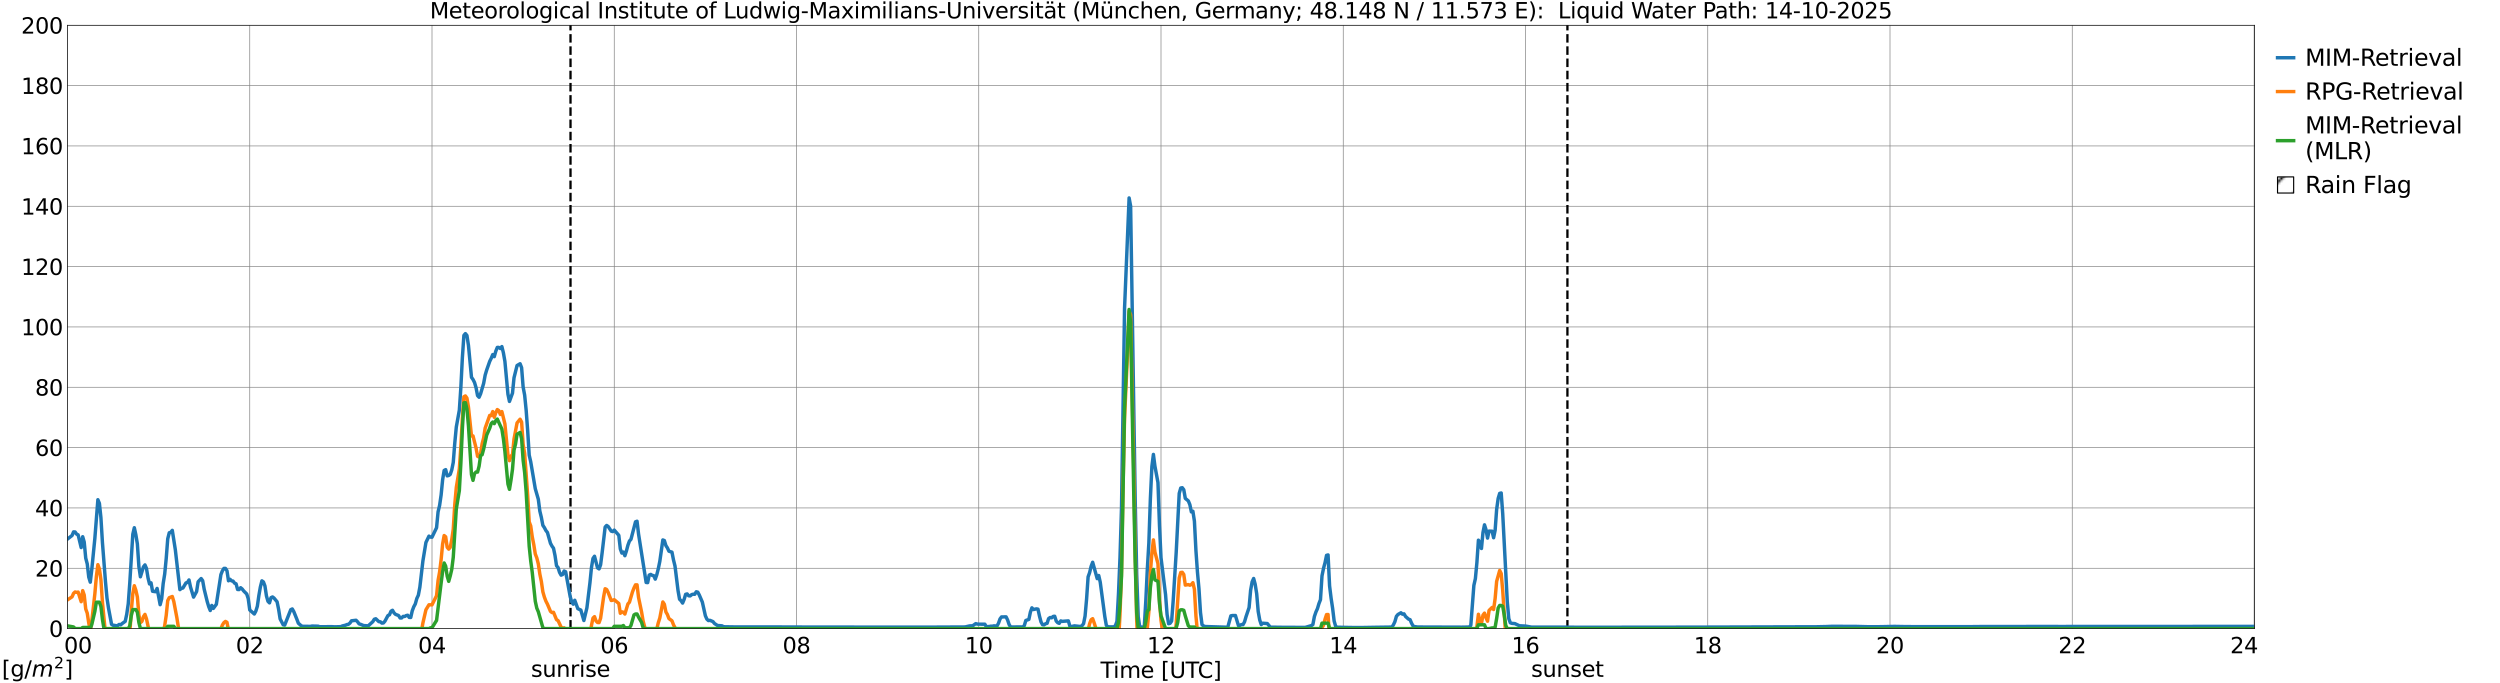 <?xml version="1.0" encoding="utf-8" standalone="no"?>
<!DOCTYPE svg PUBLIC "-//W3C//DTD SVG 1.1//EN"
  "http://www.w3.org/Graphics/SVG/1.1/DTD/svg11.dtd">
<svg xmlns:xlink="http://www.w3.org/1999/xlink" width="1085.4pt" height="296.64pt" viewBox="0 0 1085.4 296.64" xmlns="http://www.w3.org/2000/svg" version="1.1">
 <defs>
  <style type="text/css">*{stroke-linejoin: round; stroke-linecap: butt}</style>
 </defs>
 <g id="figure_1">
  <g id="patch_1">
   <path d="M 0 296.64 
L 1085.4 296.64 
L 1085.4 0 
L 0 0 
z
" style="fill: #ffffff"/>
  </g>
  <g id="axes_1">
   <g id="patch_2">
    <path d="M 29.306 272.909 
L 978.814 272.909 
L 978.814 10.976 
L 29.306 10.976 
z
" style="fill: #ffffff"/>
   </g>
   <g id="patch_3">
    <path d="M 978.814 272.909 
L 978.814 272.909 
L 978.814 10.976 
L 978.814 10.976 
z
" clip-path="url(#p39c253f85d)" style="fill: #d3d3d3; stroke: #d3d3d3; stroke-linejoin: miter"/>
   </g>
   <g id="matplotlib.axis_1">
    <g id="xtick_1">
     <g id="line2d_1">
      <path d="M 29.306 272.909 
L 29.306 10.976 
" clip-path="url(#p39c253f85d)" style="fill: none; stroke: #808080; stroke-width: 0.3; stroke-linecap: square"/>
     </g>
     <g id="line2d_2"/>
     <g id="text_1">
      <!--    00 -->
      <g transform="translate(18.733 283.627) scale(0.095 -0.095)">
       <defs>
        <path id="DejaVuSans-20" transform="scale(0.016)"/>
        <path id="DejaVuSans-30" d="M 2034 4250 
Q 1547 4250 1301 3770 
Q 1056 3291 1056 2328 
Q 1056 1369 1301 889 
Q 1547 409 2034 409 
Q 2525 409 2770 889 
Q 3016 1369 3016 2328 
Q 3016 3291 2770 3770 
Q 2525 4250 2034 4250 
z
M 2034 4750 
Q 2819 4750 3233 4129 
Q 3647 3509 3647 2328 
Q 3647 1150 3233 529 
Q 2819 -91 2034 -91 
Q 1250 -91 836 529 
Q 422 1150 422 2328 
Q 422 3509 836 4129 
Q 1250 4750 2034 4750 
z
" transform="scale(0.016)"/>
       </defs>
       <use xlink:href="#DejaVuSans-20"/>
       <use xlink:href="#DejaVuSans-20" transform="translate(31.787 0)"/>
       <use xlink:href="#DejaVuSans-20" transform="translate(63.574 0)"/>
       <use xlink:href="#DejaVuSans-30" transform="translate(95.361 0)"/>
       <use xlink:href="#DejaVuSans-30" transform="translate(158.984 0)"/>
      </g>
     </g>
    </g>
    <g id="xtick_2">
     <g id="line2d_3">
      <path d="M 108.431 272.909 
L 108.431 10.976 
" clip-path="url(#p39c253f85d)" style="fill: none; stroke: #808080; stroke-width: 0.3; stroke-linecap: square"/>
     </g>
     <g id="line2d_4"/>
     <g id="text_2">
      <!-- 02 -->
      <g transform="translate(102.387 283.627) scale(0.095 -0.095)">
       <defs>
        <path id="DejaVuSans-32" d="M 1228 531 
L 3431 531 
L 3431 0 
L 469 0 
L 469 531 
Q 828 903 1448 1529 
Q 2069 2156 2228 2338 
Q 2531 2678 2651 2914 
Q 2772 3150 2772 3378 
Q 2772 3750 2511 3984 
Q 2250 4219 1831 4219 
Q 1534 4219 1204 4116 
Q 875 4013 500 3803 
L 500 4441 
Q 881 4594 1212 4672 
Q 1544 4750 1819 4750 
Q 2544 4750 2975 4387 
Q 3406 4025 3406 3419 
Q 3406 3131 3298 2873 
Q 3191 2616 2906 2266 
Q 2828 2175 2409 1742 
Q 1991 1309 1228 531 
z
" transform="scale(0.016)"/>
       </defs>
       <use xlink:href="#DejaVuSans-30"/>
       <use xlink:href="#DejaVuSans-32" transform="translate(63.623 0)"/>
      </g>
     </g>
    </g>
    <g id="xtick_3">
     <g id="line2d_5">
      <path d="M 187.557 272.909 
L 187.557 10.976 
" clip-path="url(#p39c253f85d)" style="fill: none; stroke: #808080; stroke-width: 0.3; stroke-linecap: square"/>
     </g>
     <g id="line2d_6"/>
     <g id="text_3">
      <!-- 04 -->
      <g transform="translate(181.513 283.627) scale(0.095 -0.095)">
       <defs>
        <path id="DejaVuSans-34" d="M 2419 4116 
L 825 1625 
L 2419 1625 
L 2419 4116 
z
M 2253 4666 
L 3047 4666 
L 3047 1625 
L 3713 1625 
L 3713 1100 
L 3047 1100 
L 3047 0 
L 2419 0 
L 2419 1100 
L 313 1100 
L 313 1709 
L 2253 4666 
z
" transform="scale(0.016)"/>
       </defs>
       <use xlink:href="#DejaVuSans-30"/>
       <use xlink:href="#DejaVuSans-34" transform="translate(63.623 0)"/>
      </g>
     </g>
    </g>
    <g id="xtick_4">
     <g id="line2d_7">
      <path d="M 266.683 272.909 
L 266.683 10.976 
" clip-path="url(#p39c253f85d)" style="fill: none; stroke: #808080; stroke-width: 0.3; stroke-linecap: square"/>
     </g>
     <g id="line2d_8"/>
     <g id="text_4">
      <!-- 06 -->
      <g transform="translate(260.638 283.627) scale(0.095 -0.095)">
       <defs>
        <path id="DejaVuSans-36" d="M 2113 2584 
Q 1688 2584 1439 2293 
Q 1191 2003 1191 1497 
Q 1191 994 1439 701 
Q 1688 409 2113 409 
Q 2538 409 2786 701 
Q 3034 994 3034 1497 
Q 3034 2003 2786 2293 
Q 2538 2584 2113 2584 
z
M 3366 4563 
L 3366 3988 
Q 3128 4100 2886 4159 
Q 2644 4219 2406 4219 
Q 1781 4219 1451 3797 
Q 1122 3375 1075 2522 
Q 1259 2794 1537 2939 
Q 1816 3084 2150 3084 
Q 2853 3084 3261 2657 
Q 3669 2231 3669 1497 
Q 3669 778 3244 343 
Q 2819 -91 2113 -91 
Q 1303 -91 875 529 
Q 447 1150 447 2328 
Q 447 3434 972 4092 
Q 1497 4750 2381 4750 
Q 2619 4750 2861 4703 
Q 3103 4656 3366 4563 
z
" transform="scale(0.016)"/>
       </defs>
       <use xlink:href="#DejaVuSans-30"/>
       <use xlink:href="#DejaVuSans-36" transform="translate(63.623 0)"/>
      </g>
     </g>
    </g>
    <g id="xtick_5">
     <g id="line2d_9">
      <path d="M 345.808 272.909 
L 345.808 10.976 
" clip-path="url(#p39c253f85d)" style="fill: none; stroke: #808080; stroke-width: 0.3; stroke-linecap: square"/>
     </g>
     <g id="line2d_10"/>
     <g id="text_5">
      <!-- 08 -->
      <g transform="translate(339.764 283.627) scale(0.095 -0.095)">
       <defs>
        <path id="DejaVuSans-38" d="M 2034 2216 
Q 1584 2216 1326 1975 
Q 1069 1734 1069 1313 
Q 1069 891 1326 650 
Q 1584 409 2034 409 
Q 2484 409 2743 651 
Q 3003 894 3003 1313 
Q 3003 1734 2745 1975 
Q 2488 2216 2034 2216 
z
M 1403 2484 
Q 997 2584 770 2862 
Q 544 3141 544 3541 
Q 544 4100 942 4425 
Q 1341 4750 2034 4750 
Q 2731 4750 3128 4425 
Q 3525 4100 3525 3541 
Q 3525 3141 3298 2862 
Q 3072 2584 2669 2484 
Q 3125 2378 3379 2068 
Q 3634 1759 3634 1313 
Q 3634 634 3220 271 
Q 2806 -91 2034 -91 
Q 1263 -91 848 271 
Q 434 634 434 1313 
Q 434 1759 690 2068 
Q 947 2378 1403 2484 
z
M 1172 3481 
Q 1172 3119 1398 2916 
Q 1625 2713 2034 2713 
Q 2441 2713 2670 2916 
Q 2900 3119 2900 3481 
Q 2900 3844 2670 4047 
Q 2441 4250 2034 4250 
Q 1625 4250 1398 4047 
Q 1172 3844 1172 3481 
z
" transform="scale(0.016)"/>
       </defs>
       <use xlink:href="#DejaVuSans-30"/>
       <use xlink:href="#DejaVuSans-38" transform="translate(63.623 0)"/>
      </g>
     </g>
    </g>
    <g id="xtick_6">
     <g id="line2d_11">
      <path d="M 424.934 272.909 
L 424.934 10.976 
" clip-path="url(#p39c253f85d)" style="fill: none; stroke: #808080; stroke-width: 0.3; stroke-linecap: square"/>
     </g>
     <g id="line2d_12"/>
     <g id="text_6">
      <!-- 10 -->
      <g transform="translate(418.89 283.627) scale(0.095 -0.095)">
       <defs>
        <path id="DejaVuSans-31" d="M 794 531 
L 1825 531 
L 1825 4091 
L 703 3866 
L 703 4441 
L 1819 4666 
L 2450 4666 
L 2450 531 
L 3481 531 
L 3481 0 
L 794 0 
L 794 531 
z
" transform="scale(0.016)"/>
       </defs>
       <use xlink:href="#DejaVuSans-31"/>
       <use xlink:href="#DejaVuSans-30" transform="translate(63.623 0)"/>
      </g>
     </g>
    </g>
    <g id="xtick_7">
     <g id="line2d_13">
      <path d="M 504.06 272.909 
L 504.06 10.976 
" clip-path="url(#p39c253f85d)" style="fill: none; stroke: #808080; stroke-width: 0.3; stroke-linecap: square"/>
     </g>
     <g id="line2d_14"/>
     <g id="text_7">
      <!-- 12 -->
      <g transform="translate(498.015 283.627) scale(0.095 -0.095)">
       <use xlink:href="#DejaVuSans-31"/>
       <use xlink:href="#DejaVuSans-32" transform="translate(63.623 0)"/>
      </g>
     </g>
    </g>
    <g id="xtick_8">
     <g id="line2d_15">
      <path d="M 583.185 272.909 
L 583.185 10.976 
" clip-path="url(#p39c253f85d)" style="fill: none; stroke: #808080; stroke-width: 0.3; stroke-linecap: square"/>
     </g>
     <g id="line2d_16"/>
     <g id="text_8">
      <!-- 14 -->
      <g transform="translate(577.141 283.627) scale(0.095 -0.095)">
       <use xlink:href="#DejaVuSans-31"/>
       <use xlink:href="#DejaVuSans-34" transform="translate(63.623 0)"/>
      </g>
     </g>
    </g>
    <g id="xtick_9">
     <g id="line2d_17">
      <path d="M 662.311 272.909 
L 662.311 10.976 
" clip-path="url(#p39c253f85d)" style="fill: none; stroke: #808080; stroke-width: 0.3; stroke-linecap: square"/>
     </g>
     <g id="line2d_18"/>
     <g id="text_9">
      <!-- 16 -->
      <g transform="translate(656.267 283.627) scale(0.095 -0.095)">
       <use xlink:href="#DejaVuSans-31"/>
       <use xlink:href="#DejaVuSans-36" transform="translate(63.623 0)"/>
      </g>
     </g>
    </g>
    <g id="xtick_10">
     <g id="line2d_19">
      <path d="M 741.437 272.909 
L 741.437 10.976 
" clip-path="url(#p39c253f85d)" style="fill: none; stroke: #808080; stroke-width: 0.3; stroke-linecap: square"/>
     </g>
     <g id="line2d_20"/>
     <g id="text_10">
      <!-- 18 -->
      <g transform="translate(735.392 283.627) scale(0.095 -0.095)">
       <use xlink:href="#DejaVuSans-31"/>
       <use xlink:href="#DejaVuSans-38" transform="translate(63.623 0)"/>
      </g>
     </g>
    </g>
    <g id="xtick_11">
     <g id="line2d_21">
      <path d="M 820.562 272.909 
L 820.562 10.976 
" clip-path="url(#p39c253f85d)" style="fill: none; stroke: #808080; stroke-width: 0.3; stroke-linecap: square"/>
     </g>
     <g id="line2d_22"/>
     <g id="text_11">
      <!-- 20 -->
      <g transform="translate(814.518 283.627) scale(0.095 -0.095)">
       <use xlink:href="#DejaVuSans-32"/>
       <use xlink:href="#DejaVuSans-30" transform="translate(63.623 0)"/>
      </g>
     </g>
    </g>
    <g id="xtick_12">
     <g id="line2d_23">
      <path d="M 899.688 272.909 
L 899.688 10.976 
" clip-path="url(#p39c253f85d)" style="fill: none; stroke: #808080; stroke-width: 0.3; stroke-linecap: square"/>
     </g>
     <g id="line2d_24"/>
     <g id="text_12">
      <!-- 22 -->
      <g transform="translate(893.644 283.627) scale(0.095 -0.095)">
       <use xlink:href="#DejaVuSans-32"/>
       <use xlink:href="#DejaVuSans-32" transform="translate(63.623 0)"/>
      </g>
     </g>
    </g>
    <g id="xtick_13">
     <g id="line2d_25">
      <path d="M 978.814 272.909 
L 978.814 10.976 
" clip-path="url(#p39c253f85d)" style="fill: none; stroke: #808080; stroke-width: 0.3; stroke-linecap: square"/>
     </g>
     <g id="line2d_26"/>
     <g id="text_13">
      <!-- 24    -->
      <g transform="translate(968.241 283.627) scale(0.095 -0.095)">
       <use xlink:href="#DejaVuSans-32"/>
       <use xlink:href="#DejaVuSans-34" transform="translate(63.623 0)"/>
       <use xlink:href="#DejaVuSans-20" transform="translate(127.246 0)"/>
       <use xlink:href="#DejaVuSans-20" transform="translate(159.033 0)"/>
       <use xlink:href="#DejaVuSans-20" transform="translate(190.82 0)"/>
      </g>
     </g>
    </g>
    <g id="text_14">
     <!-- Time [UTC] -->
     <g transform="translate(477.806 294.322) scale(0.095 -0.095)">
      <defs>
       <path id="DejaVuSans-54" d="M -19 4666 
L 3928 4666 
L 3928 4134 
L 2272 4134 
L 2272 0 
L 1638 0 
L 1638 4134 
L -19 4134 
L -19 4666 
z
" transform="scale(0.016)"/>
       <path id="DejaVuSans-69" d="M 603 3500 
L 1178 3500 
L 1178 0 
L 603 0 
L 603 3500 
z
M 603 4863 
L 1178 4863 
L 1178 4134 
L 603 4134 
L 603 4863 
z
" transform="scale(0.016)"/>
       <path id="DejaVuSans-6d" d="M 3328 2828 
Q 3544 3216 3844 3400 
Q 4144 3584 4550 3584 
Q 5097 3584 5394 3201 
Q 5691 2819 5691 2113 
L 5691 0 
L 5113 0 
L 5113 2094 
Q 5113 2597 4934 2840 
Q 4756 3084 4391 3084 
Q 3944 3084 3684 2787 
Q 3425 2491 3425 1978 
L 3425 0 
L 2847 0 
L 2847 2094 
Q 2847 2600 2669 2842 
Q 2491 3084 2119 3084 
Q 1678 3084 1418 2786 
Q 1159 2488 1159 1978 
L 1159 0 
L 581 0 
L 581 3500 
L 1159 3500 
L 1159 2956 
Q 1356 3278 1631 3431 
Q 1906 3584 2284 3584 
Q 2666 3584 2933 3390 
Q 3200 3197 3328 2828 
z
" transform="scale(0.016)"/>
       <path id="DejaVuSans-65" d="M 3597 1894 
L 3597 1613 
L 953 1613 
Q 991 1019 1311 708 
Q 1631 397 2203 397 
Q 2534 397 2845 478 
Q 3156 559 3463 722 
L 3463 178 
Q 3153 47 2828 -22 
Q 2503 -91 2169 -91 
Q 1331 -91 842 396 
Q 353 884 353 1716 
Q 353 2575 817 3079 
Q 1281 3584 2069 3584 
Q 2775 3584 3186 3129 
Q 3597 2675 3597 1894 
z
M 3022 2063 
Q 3016 2534 2758 2815 
Q 2500 3097 2075 3097 
Q 1594 3097 1305 2825 
Q 1016 2553 972 2059 
L 3022 2063 
z
" transform="scale(0.016)"/>
       <path id="DejaVuSans-5b" d="M 550 4863 
L 1875 4863 
L 1875 4416 
L 1125 4416 
L 1125 -397 
L 1875 -397 
L 1875 -844 
L 550 -844 
L 550 4863 
z
" transform="scale(0.016)"/>
       <path id="DejaVuSans-55" d="M 556 4666 
L 1191 4666 
L 1191 1831 
Q 1191 1081 1462 751 
Q 1734 422 2344 422 
Q 2950 422 3222 751 
Q 3494 1081 3494 1831 
L 3494 4666 
L 4128 4666 
L 4128 1753 
Q 4128 841 3676 375 
Q 3225 -91 2344 -91 
Q 1459 -91 1007 375 
Q 556 841 556 1753 
L 556 4666 
z
" transform="scale(0.016)"/>
       <path id="DejaVuSans-43" d="M 4122 4306 
L 4122 3641 
Q 3803 3938 3442 4084 
Q 3081 4231 2675 4231 
Q 1875 4231 1450 3742 
Q 1025 3253 1025 2328 
Q 1025 1406 1450 917 
Q 1875 428 2675 428 
Q 3081 428 3442 575 
Q 3803 722 4122 1019 
L 4122 359 
Q 3791 134 3420 21 
Q 3050 -91 2638 -91 
Q 1578 -91 968 557 
Q 359 1206 359 2328 
Q 359 3453 968 4101 
Q 1578 4750 2638 4750 
Q 3056 4750 3426 4639 
Q 3797 4528 4122 4306 
z
" transform="scale(0.016)"/>
       <path id="DejaVuSans-5d" d="M 1947 4863 
L 1947 -844 
L 622 -844 
L 622 -397 
L 1369 -397 
L 1369 4416 
L 622 4416 
L 622 4863 
L 1947 4863 
z
" transform="scale(0.016)"/>
      </defs>
      <use xlink:href="#DejaVuSans-54"/>
      <use xlink:href="#DejaVuSans-69" transform="translate(57.959 0)"/>
      <use xlink:href="#DejaVuSans-6d" transform="translate(85.742 0)"/>
      <use xlink:href="#DejaVuSans-65" transform="translate(183.154 0)"/>
      <use xlink:href="#DejaVuSans-20" transform="translate(244.678 0)"/>
      <use xlink:href="#DejaVuSans-5b" transform="translate(276.465 0)"/>
      <use xlink:href="#DejaVuSans-55" transform="translate(315.479 0)"/>
      <use xlink:href="#DejaVuSans-54" transform="translate(388.672 0)"/>
      <use xlink:href="#DejaVuSans-43" transform="translate(443.881 0)"/>
      <use xlink:href="#DejaVuSans-5d" transform="translate(513.705 0)"/>
     </g>
    </g>
   </g>
   <g id="matplotlib.axis_2">
    <g id="ytick_1">
     <g id="line2d_27">
      <path d="M 29.306 272.909 
L 978.814 272.909 
" clip-path="url(#p39c253f85d)" style="fill: none; stroke: #808080; stroke-width: 0.3; stroke-linecap: square"/>
     </g>
     <g id="line2d_28"/>
     <g id="text_15">
      <!-- 0 -->
      <g transform="translate(21.261 276.518) scale(0.095 -0.095)">
       <use xlink:href="#DejaVuSans-30"/>
      </g>
     </g>
    </g>
    <g id="ytick_2">
     <g id="line2d_29">
      <path d="M 29.306 246.715 
L 978.814 246.715 
" clip-path="url(#p39c253f85d)" style="fill: none; stroke: #808080; stroke-width: 0.3; stroke-linecap: square"/>
     </g>
     <g id="line2d_30"/>
     <g id="text_16">
      <!-- 20 -->
      <g transform="translate(15.217 250.325) scale(0.095 -0.095)">
       <use xlink:href="#DejaVuSans-32"/>
       <use xlink:href="#DejaVuSans-30" transform="translate(63.623 0)"/>
      </g>
     </g>
    </g>
    <g id="ytick_3">
     <g id="line2d_31">
      <path d="M 29.306 220.522 
L 978.814 220.522 
" clip-path="url(#p39c253f85d)" style="fill: none; stroke: #808080; stroke-width: 0.3; stroke-linecap: square"/>
     </g>
     <g id="line2d_32"/>
     <g id="text_17">
      <!-- 40 -->
      <g transform="translate(15.217 224.131) scale(0.095 -0.095)">
       <use xlink:href="#DejaVuSans-34"/>
       <use xlink:href="#DejaVuSans-30" transform="translate(63.623 0)"/>
      </g>
     </g>
    </g>
    <g id="ytick_4">
     <g id="line2d_33">
      <path d="M 29.306 194.329 
L 978.814 194.329 
" clip-path="url(#p39c253f85d)" style="fill: none; stroke: #808080; stroke-width: 0.3; stroke-linecap: square"/>
     </g>
     <g id="line2d_34"/>
     <g id="text_18">
      <!-- 60 -->
      <g transform="translate(15.217 197.938) scale(0.095 -0.095)">
       <use xlink:href="#DejaVuSans-36"/>
       <use xlink:href="#DejaVuSans-30" transform="translate(63.623 0)"/>
      </g>
     </g>
    </g>
    <g id="ytick_5">
     <g id="line2d_35">
      <path d="M 29.306 168.136 
L 978.814 168.136 
" clip-path="url(#p39c253f85d)" style="fill: none; stroke: #808080; stroke-width: 0.3; stroke-linecap: square"/>
     </g>
     <g id="line2d_36"/>
     <g id="text_19">
      <!-- 80 -->
      <g transform="translate(15.217 171.745) scale(0.095 -0.095)">
       <use xlink:href="#DejaVuSans-38"/>
       <use xlink:href="#DejaVuSans-30" transform="translate(63.623 0)"/>
      </g>
     </g>
    </g>
    <g id="ytick_6">
     <g id="line2d_37">
      <path d="M 29.306 141.942 
L 978.814 141.942 
" clip-path="url(#p39c253f85d)" style="fill: none; stroke: #808080; stroke-width: 0.3; stroke-linecap: square"/>
     </g>
     <g id="line2d_38"/>
     <g id="text_20">
      <!-- 100 -->
      <g transform="translate(9.173 145.551) scale(0.095 -0.095)">
       <use xlink:href="#DejaVuSans-31"/>
       <use xlink:href="#DejaVuSans-30" transform="translate(63.623 0)"/>
       <use xlink:href="#DejaVuSans-30" transform="translate(127.246 0)"/>
      </g>
     </g>
    </g>
    <g id="ytick_7">
     <g id="line2d_39">
      <path d="M 29.306 115.749 
L 978.814 115.749 
" clip-path="url(#p39c253f85d)" style="fill: none; stroke: #808080; stroke-width: 0.3; stroke-linecap: square"/>
     </g>
     <g id="line2d_40"/>
     <g id="text_21">
      <!-- 120 -->
      <g transform="translate(9.173 119.358) scale(0.095 -0.095)">
       <use xlink:href="#DejaVuSans-31"/>
       <use xlink:href="#DejaVuSans-32" transform="translate(63.623 0)"/>
       <use xlink:href="#DejaVuSans-30" transform="translate(127.246 0)"/>
      </g>
     </g>
    </g>
    <g id="ytick_8">
     <g id="line2d_41">
      <path d="M 29.306 89.556 
L 978.814 89.556 
" clip-path="url(#p39c253f85d)" style="fill: none; stroke: #808080; stroke-width: 0.3; stroke-linecap: square"/>
     </g>
     <g id="line2d_42"/>
     <g id="text_22">
      <!-- 140 -->
      <g transform="translate(9.173 93.165) scale(0.095 -0.095)">
       <use xlink:href="#DejaVuSans-31"/>
       <use xlink:href="#DejaVuSans-34" transform="translate(63.623 0)"/>
       <use xlink:href="#DejaVuSans-30" transform="translate(127.246 0)"/>
      </g>
     </g>
    </g>
    <g id="ytick_9">
     <g id="line2d_43">
      <path d="M 29.306 63.362 
L 978.814 63.362 
" clip-path="url(#p39c253f85d)" style="fill: none; stroke: #808080; stroke-width: 0.3; stroke-linecap: square"/>
     </g>
     <g id="line2d_44"/>
     <g id="text_23">
      <!-- 160 -->
      <g transform="translate(9.173 66.972) scale(0.095 -0.095)">
       <use xlink:href="#DejaVuSans-31"/>
       <use xlink:href="#DejaVuSans-36" transform="translate(63.623 0)"/>
       <use xlink:href="#DejaVuSans-30" transform="translate(127.246 0)"/>
      </g>
     </g>
    </g>
    <g id="ytick_10">
     <g id="line2d_45">
      <path d="M 29.306 37.169 
L 978.814 37.169 
" clip-path="url(#p39c253f85d)" style="fill: none; stroke: #808080; stroke-width: 0.3; stroke-linecap: square"/>
     </g>
     <g id="line2d_46"/>
     <g id="text_24">
      <!-- 180 -->
      <g transform="translate(9.173 40.778) scale(0.095 -0.095)">
       <use xlink:href="#DejaVuSans-31"/>
       <use xlink:href="#DejaVuSans-38" transform="translate(63.623 0)"/>
       <use xlink:href="#DejaVuSans-30" transform="translate(127.246 0)"/>
      </g>
     </g>
    </g>
    <g id="ytick_11">
     <g id="line2d_47">
      <path d="M 29.306 10.976 
L 978.814 10.976 
" clip-path="url(#p39c253f85d)" style="fill: none; stroke: #808080; stroke-width: 0.3; stroke-linecap: square"/>
     </g>
     <g id="line2d_48"/>
     <g id="text_25">
      <!-- 200 -->
      <g transform="translate(9.173 14.585) scale(0.095 -0.095)">
       <use xlink:href="#DejaVuSans-32"/>
       <use xlink:href="#DejaVuSans-30" transform="translate(63.623 0)"/>
       <use xlink:href="#DejaVuSans-30" transform="translate(127.246 0)"/>
      </g>
     </g>
    </g>
   </g>
   <g id="line2d_49">
    <path d="M 247.693 272.909 
L 247.693 10.976 
" clip-path="url(#p39c253f85d)" style="fill: none; stroke-dasharray: 3.7,1.6; stroke-dashoffset: 0; stroke: #000000"/>
   </g>
   <g id="line2d_50">
    <path d="M 680.51 272.909 
L 680.51 10.976 
" clip-path="url(#p39c253f85d)" style="fill: none; stroke-dasharray: 3.7,1.6; stroke-dashoffset: 0; stroke: #000000"/>
   </g>
   <g id="line2d_51">
    <path d="M 29.306 234.029 
L 31.284 232.493 
L 31.943 230.919 
L 32.603 230.962 
L 33.262 231.893 
L 33.921 232.214 
L 35.24 237.725 
L 35.9 233.026 
L 36.559 235.323 
L 37.218 242.311 
L 37.878 244.828 
L 38.537 250.565 
L 39.197 252.754 
L 39.856 247.166 
L 41.175 233.791 
L 42.493 216.96 
L 43.153 218.536 
L 43.812 224.726 
L 44.472 235.555 
L 45.79 252.535 
L 46.45 259.685 
L 47.109 264.024 
L 48.428 271.03 
L 49.087 271.48 
L 49.747 271.513 
L 50.406 271.679 
L 51.065 271.61 
L 51.725 271.115 
L 52.384 271.274 
L 53.043 270.716 
L 54.362 269.767 
L 55.022 266.686 
L 55.681 262.152 
L 56.34 253.138 
L 57.659 231.952 
L 58.319 229.12 
L 58.978 232.152 
L 59.637 236.141 
L 60.297 245.959 
L 60.956 250.418 
L 62.275 246.117 
L 62.934 245.264 
L 63.594 246.797 
L 64.253 250.824 
L 64.912 253.524 
L 65.572 253.043 
L 66.231 256.703 
L 67.55 256.895 
L 68.209 255.48 
L 69.528 262.526 
L 70.187 260.032 
L 70.847 253.35 
L 71.506 249.206 
L 72.166 242.451 
L 72.825 233.924 
L 73.484 231.311 
L 74.144 231.095 
L 74.803 230.259 
L 76.122 238.689 
L 78.1 255.986 
L 78.759 255.45 
L 79.419 255.281 
L 80.737 253.085 
L 81.397 252.865 
L 82.056 251.795 
L 82.716 254.89 
L 84.034 259.238 
L 85.353 256.84 
L 86.013 252.589 
L 87.331 251.185 
L 87.991 252.103 
L 88.65 255.817 
L 89.969 261.201 
L 90.628 263.405 
L 91.288 265.054 
L 91.947 262.863 
L 92.606 264.156 
L 93.925 262.371 
L 95.903 249.475 
L 96.563 247.814 
L 97.222 246.777 
L 97.881 246.779 
L 98.541 247.792 
L 99.2 252.153 
L 99.86 251.505 
L 100.519 252.196 
L 101.178 252.289 
L 101.838 253.18 
L 102.497 253.473 
L 103.156 255.928 
L 103.816 255.966 
L 104.475 255.164 
L 105.135 255.709 
L 105.794 256.565 
L 107.113 257.89 
L 107.772 259.903 
L 108.431 264.828 
L 110.41 266.574 
L 111.069 265.339 
L 111.728 263.213 
L 112.388 258.578 
L 113.047 254.829 
L 113.707 252.184 
L 114.366 252.638 
L 115.025 254.411 
L 115.685 258.758 
L 116.344 261.077 
L 117.003 261.737 
L 117.663 259.486 
L 118.322 259.172 
L 118.982 259.674 
L 120.3 261.275 
L 120.96 264.51 
L 121.619 268.699 
L 122.938 271.248 
L 123.597 271.392 
L 126.235 264.704 
L 126.894 264.38 
L 127.553 265.536 
L 128.872 268.821 
L 129.532 270.574 
L 130.85 271.745 
L 131.51 271.921 
L 134.807 271.948 
L 135.466 271.808 
L 138.104 271.869 
L 138.763 272.107 
L 144.038 272.07 
L 145.357 272.146 
L 147.994 272.068 
L 148.654 271.755 
L 149.972 271.445 
L 150.632 271.162 
L 151.291 271.049 
L 151.951 270.501 
L 152.61 269.526 
L 154.588 269.296 
L 155.247 269.971 
L 155.907 270.862 
L 156.566 271.056 
L 157.885 271.602 
L 159.863 271.717 
L 161.841 269.924 
L 162.501 268.859 
L 163.16 268.647 
L 164.479 269.894 
L 165.138 269.961 
L 165.798 270.53 
L 166.457 270.46 
L 167.116 269.697 
L 168.435 267.235 
L 169.094 266.921 
L 169.754 265.361 
L 170.413 264.967 
L 171.073 266.1 
L 171.732 266.732 
L 173.051 267.237 
L 173.71 268.3 
L 174.37 268.286 
L 175.029 267.614 
L 175.688 267.655 
L 176.348 267.254 
L 177.007 267.117 
L 177.666 268.062 
L 178.326 268.071 
L 178.985 265.184 
L 179.645 263.434 
L 180.304 262.212 
L 180.963 259.847 
L 181.623 258.423 
L 182.282 254.927 
L 183.601 243.575 
L 184.92 235.508 
L 186.238 232.77 
L 186.898 233.188 
L 187.557 233.23 
L 189.535 229.12 
L 190.195 222.208 
L 190.854 219.446 
L 191.513 214.925 
L 192.173 208.26 
L 192.832 204.252 
L 193.492 203.906 
L 194.151 206.596 
L 194.81 206.431 
L 195.47 205.972 
L 196.129 204.04 
L 196.788 200.769 
L 197.448 192.365 
L 198.107 185.397 
L 199.426 178.085 
L 200.085 168.214 
L 200.745 155.264 
L 201.404 145.587 
L 202.063 144.854 
L 202.723 145.65 
L 203.382 149.933 
L 204.701 163.817 
L 205.36 164.754 
L 206.02 166.065 
L 206.679 168.313 
L 207.339 171.759 
L 207.998 172.467 
L 208.657 170.973 
L 209.976 166.448 
L 210.635 162.872 
L 211.295 160.653 
L 212.614 156.882 
L 213.273 155.547 
L 213.932 153.948 
L 214.592 154.846 
L 215.251 152.476 
L 215.91 150.839 
L 216.57 150.836 
L 217.229 151.314 
L 217.889 150.473 
L 218.548 153.152 
L 219.207 156.891 
L 220.526 171.137 
L 221.186 174.285 
L 222.504 170.675 
L 223.164 164.015 
L 224.482 158.696 
L 225.801 157.924 
L 226.461 159.626 
L 227.12 168.033 
L 227.779 171.535 
L 228.439 178.139 
L 229.098 187.04 
L 229.757 197.593 
L 230.417 200.493 
L 232.395 212.175 
L 233.714 216.767 
L 234.373 221.887 
L 235.033 224.634 
L 235.692 228.081 
L 236.351 229.073 
L 237.011 230.337 
L 237.67 231.181 
L 238.989 235.872 
L 239.648 237.102 
L 240.308 238.018 
L 240.967 241.211 
L 241.626 245.634 
L 242.286 246.409 
L 242.945 248.526 
L 243.604 249.704 
L 244.264 249.422 
L 244.923 247.916 
L 245.583 248.248 
L 247.561 259.075 
L 248.22 261.339 
L 248.88 262.314 
L 249.539 260.611 
L 250.858 264.246 
L 252.176 264.871 
L 253.495 269.402 
L 254.814 263.873 
L 256.133 252.985 
L 256.792 246.403 
L 257.451 242.464 
L 258.111 241.505 
L 259.43 246.548 
L 260.089 246.988 
L 260.748 245.232 
L 261.408 240.076 
L 262.726 228.825 
L 263.386 228.139 
L 264.045 228.591 
L 265.364 230.591 
L 266.023 230.794 
L 266.683 230.156 
L 268.661 232.409 
L 269.32 238.319 
L 269.98 240.119 
L 270.639 239.682 
L 271.298 241.267 
L 271.958 239.225 
L 272.617 236.717 
L 273.277 234.893 
L 273.936 234.159 
L 275.914 226.561 
L 276.573 226.3 
L 277.233 231.849 
L 280.53 252.881 
L 281.189 252.946 
L 281.849 249.697 
L 282.508 249.384 
L 283.167 249.795 
L 283.827 249.943 
L 284.486 251.435 
L 285.145 249.536 
L 285.805 246.92 
L 286.464 243.711 
L 287.783 234.421 
L 288.442 234.694 
L 289.102 236.859 
L 289.761 237.881 
L 290.42 239.301 
L 291.739 239.729 
L 292.399 243.08 
L 293.058 245.753 
L 294.377 256.42 
L 295.036 260.169 
L 295.696 260.814 
L 296.355 261.827 
L 297.014 260.252 
L 297.674 258.033 
L 298.333 257.86 
L 298.992 258.657 
L 299.652 258.712 
L 300.311 258.15 
L 300.971 257.975 
L 301.63 258.011 
L 302.289 256.929 
L 302.949 257.103 
L 303.608 258.339 
L 304.927 261.406 
L 306.246 267.343 
L 306.905 268.823 
L 307.564 269.423 
L 308.224 269.32 
L 309.543 269.88 
L 310.202 270.7 
L 311.521 271.572 
L 312.839 271.656 
L 313.499 271.718 
L 314.158 272.105 
L 318.774 272.177 
L 331.302 272.189 
L 338.555 272.198 
L 349.765 272.236 
L 393.943 272.285 
L 401.196 272.287 
L 419 272.198 
L 420.978 271.744 
L 422.297 271.691 
L 423.615 270.761 
L 424.275 270.952 
L 424.934 270.985 
L 427.572 271.001 
L 428.231 272.089 
L 429.55 271.998 
L 430.209 271.863 
L 430.869 271.866 
L 431.528 271.716 
L 432.847 271.797 
L 433.506 270.589 
L 434.165 268.722 
L 434.825 267.842 
L 436.803 267.82 
L 437.462 269.191 
L 438.122 271.155 
L 438.781 272.212 
L 440.1 272.212 
L 442.737 272.178 
L 444.056 272.219 
L 444.716 271.587 
L 445.375 269.386 
L 446.694 268.912 
L 447.353 265.774 
L 448.012 263.902 
L 448.672 264.629 
L 449.991 264.342 
L 450.65 264.473 
L 451.309 267.514 
L 451.969 270.021 
L 452.628 271.213 
L 453.287 271.284 
L 453.947 270.802 
L 454.606 270.618 
L 455.266 268.551 
L 455.925 268.112 
L 456.584 268.221 
L 457.244 267.62 
L 457.903 267.555 
L 458.563 269.625 
L 459.222 270.353 
L 459.881 270.626 
L 460.541 269.577 
L 461.2 269.771 
L 463.838 269.563 
L 464.497 271.852 
L 465.156 272.018 
L 466.475 271.721 
L 469.113 272.006 
L 469.772 271.634 
L 470.431 270.803 
L 471.091 267.49 
L 471.75 260.095 
L 472.409 250.456 
L 473.069 248.604 
L 473.728 245.848 
L 474.388 244.114 
L 476.366 251.219 
L 477.025 249.868 
L 477.685 252.794 
L 479.663 267.7 
L 480.322 271.503 
L 480.981 272.138 
L 483.619 272.159 
L 484.278 271.59 
L 484.938 269.806 
L 485.597 257.876 
L 486.256 242.099 
L 486.916 220.427 
L 488.235 133.797 
L 490.213 85.943 
L 490.872 89.503 
L 492.85 216.521 
L 493.51 249.49 
L 494.169 267.712 
L 494.828 272.192 
L 496.147 272.262 
L 496.807 271.964 
L 497.466 260.849 
L 498.125 247.062 
L 498.785 235.742 
L 499.444 216.62 
L 500.103 202.506 
L 500.763 197.296 
L 501.422 202.398 
L 502.741 209.505 
L 503.4 228.081 
L 504.06 242.119 
L 506.038 258.161 
L 506.697 266.761 
L 507.357 270.794 
L 508.016 270.598 
L 508.675 269.635 
L 509.335 261.025 
L 510.654 239.889 
L 511.972 214.197 
L 512.632 211.882 
L 513.291 211.748 
L 513.95 212.623 
L 514.61 216.378 
L 515.929 217.486 
L 516.588 219.1 
L 517.247 222.245 
L 517.907 221.965 
L 518.566 226.272 
L 519.226 239.042 
L 519.885 248.362 
L 520.544 255.656 
L 521.204 265.935 
L 521.863 271.184 
L 522.522 271.75 
L 523.182 272.012 
L 532.413 272.299 
L 533.073 272.257 
L 534.391 267.375 
L 535.051 267.24 
L 536.369 267.224 
L 537.688 271.601 
L 538.348 271.484 
L 539.007 271.164 
L 539.666 271.191 
L 540.326 269.984 
L 540.985 267.697 
L 542.304 263.772 
L 542.963 256.308 
L 543.623 252.615 
L 544.282 251.158 
L 544.941 253.631 
L 545.601 257.767 
L 546.26 265.493 
L 546.919 269.146 
L 547.579 271.164 
L 548.238 270.571 
L 550.216 270.725 
L 551.535 272.282 
L 557.47 272.359 
L 566.042 272.386 
L 566.701 272.384 
L 569.338 271.617 
L 569.998 271.151 
L 570.657 267.651 
L 571.317 265.72 
L 571.976 264.26 
L 572.635 262.037 
L 573.295 260.358 
L 573.954 250.023 
L 574.613 246.783 
L 575.273 244.311 
L 575.932 241.109 
L 576.592 240.931 
L 577.251 254.383 
L 577.91 259.707 
L 578.57 264.118 
L 579.229 269.617 
L 579.889 271.933 
L 580.548 272.312 
L 586.482 272.431 
L 591.098 272.45 
L 597.692 272.336 
L 604.286 272.24 
L 604.945 271.325 
L 605.604 269.905 
L 606.264 267.591 
L 606.923 266.798 
L 608.242 266.04 
L 608.901 266.657 
L 609.561 266.504 
L 610.22 267.635 
L 611.539 268.807 
L 612.198 269.038 
L 612.858 270.6 
L 613.517 271.782 
L 614.176 272.043 
L 615.495 272.222 
L 634.617 272.289 
L 637.914 272.231 
L 638.573 271.487 
L 639.892 254.169 
L 640.552 251.212 
L 641.211 244.21 
L 641.87 234.529 
L 642.53 235.642 
L 643.189 238.129 
L 643.848 231.196 
L 644.508 227.857 
L 645.167 229.971 
L 645.827 233.614 
L 646.486 230.584 
L 647.805 230.636 
L 648.464 233.461 
L 649.123 230.221 
L 649.783 221.153 
L 650.442 216.421 
L 651.102 214.205 
L 651.761 214.037 
L 652.42 223.088 
L 654.399 261.196 
L 655.058 268.572 
L 655.717 270.392 
L 656.377 270.637 
L 657.695 270.743 
L 659.674 271.684 
L 662.311 271.815 
L 664.949 272.272 
L 678.796 272.278 
L 686.049 272.338 
L 727.59 272.288 
L 730.887 272.273 
L 735.502 272.27 
L 741.437 272.259 
L 782.978 272.132 
L 787.593 272.14 
L 792.868 272.026 
L 795.506 271.919 
L 806.056 271.967 
L 811.331 272.108 
L 816.606 272.083 
L 822.541 271.958 
L 827.816 272.053 
L 833.091 272.061 
L 846.278 272.076 
L 854.85 272.072 
L 859.466 272.027 
L 865.4 272.012 
L 879.247 272 
L 886.5 271.978 
L 895.732 272.005 
L 902.326 271.97 
L 914.194 271.99 
L 978.154 271.956 
L 978.154 271.956 
" clip-path="url(#p39c253f85d)" style="fill: none; stroke: #1f77b4; stroke-width: 1.5; stroke-linecap: square"/>
   </g>
   <g id="line2d_52">
    <path d="M 29.306 260.439 
L 31.284 259.119 
L 31.943 257.604 
L 32.603 257.01 
L 33.262 257.181 
L 33.921 257.06 
L 35.24 261.232 
L 35.9 256.433 
L 36.559 258.326 
L 37.218 264.389 
L 37.878 266.227 
L 38.537 270.496 
L 39.197 273.97 
L 39.856 269.604 
L 41.175 257.853 
L 41.834 250.388 
L 42.493 245.157 
L 43.153 246.998 
L 43.812 251.657 
L 44.472 261.459 
L 45.79 275.05 
L 47.109 284.788 
L 47.768 288.029 
L 48.428 292.026 
L 49.087 292.465 
L 50.406 293.004 
L 51.065 292.875 
L 51.725 292.486 
L 52.384 292.499 
L 53.043 291.791 
L 54.362 290.199 
L 55.022 287.207 
L 55.681 282.857 
L 56.34 275.241 
L 57 265.266 
L 57.659 257.661 
L 58.319 254.303 
L 58.978 256.244 
L 59.637 259.158 
L 60.297 266.987 
L 60.956 270.325 
L 61.615 269.804 
L 62.275 267.735 
L 62.934 266.748 
L 63.594 268.67 
L 64.912 274.829 
L 65.572 275.543 
L 66.231 278.064 
L 67.55 278.001 
L 68.209 277.032 
L 68.869 278.535 
L 69.528 281.125 
L 70.187 279.748 
L 70.847 274.621 
L 71.506 271.608 
L 72.166 267.169 
L 72.825 260.758 
L 73.484 259.499 
L 74.803 258.977 
L 75.462 261.16 
L 76.781 268.147 
L 78.1 276.463 
L 79.419 276.849 
L 80.737 275.056 
L 82.056 274.347 
L 82.716 276.517 
L 83.375 277.83 
L 84.034 279.584 
L 84.694 279.171 
L 85.353 278.567 
L 86.013 276.085 
L 86.672 275.189 
L 87.331 274.864 
L 87.991 274.977 
L 88.65 277.463 
L 89.309 278.838 
L 90.628 283.127 
L 91.288 284.498 
L 91.947 282.625 
L 92.606 283.754 
L 93.925 282.373 
L 95.244 275.507 
L 95.903 273.017 
L 96.563 271.356 
L 97.222 270.322 
L 97.881 269.808 
L 98.541 270.181 
L 99.2 273.582 
L 99.86 274.046 
L 100.519 275.266 
L 101.178 275.771 
L 101.838 276.94 
L 102.497 277.159 
L 103.156 278.836 
L 103.816 278.031 
L 104.475 277.617 
L 105.135 278.047 
L 105.794 278.997 
L 107.113 279.683 
L 107.772 281.611 
L 108.431 285.049 
L 110.41 286.224 
L 111.069 284.667 
L 111.728 282.628 
L 112.388 278.913 
L 113.047 275.892 
L 113.707 273.854 
L 114.366 274.606 
L 115.025 276.565 
L 115.685 280.064 
L 116.344 282.149 
L 117.003 282.676 
L 117.663 280.871 
L 118.322 280.988 
L 120.3 283.326 
L 121.619 289.802 
L 122.278 290.684 
L 122.938 291.809 
L 123.597 291.749 
L 124.916 288.896 
L 126.235 285.983 
L 126.894 285.675 
L 128.213 287.836 
L 130.191 291.911 
L 131.51 293.463 
L 132.169 294.043 
L 134.807 295.26 
L 136.125 295.31 
L 136.785 294.984 
L 139.422 291.482 
L 140.082 290.892 
L 141.4 291.848 
L 142.06 292.209 
L 143.379 293.349 
L 146.676 293.458 
L 147.335 293.355 
L 149.313 292.513 
L 150.632 291.657 
L 151.291 291.649 
L 151.951 291.188 
L 152.61 290.404 
L 153.929 290.463 
L 154.588 290.095 
L 155.247 290.67 
L 155.907 291.503 
L 156.566 291.515 
L 157.226 291.949 
L 157.885 292.573 
L 159.863 292.881 
L 160.523 292.357 
L 161.841 290.863 
L 162.501 289.723 
L 163.16 289.287 
L 164.479 290.159 
L 165.138 290.179 
L 165.798 290.609 
L 166.457 290.599 
L 168.435 288.038 
L 169.094 287.709 
L 169.754 286.256 
L 170.413 286.213 
L 171.073 286.921 
L 171.732 287.313 
L 173.051 287.841 
L 173.71 288.674 
L 174.37 288.453 
L 175.029 287.779 
L 175.688 287.795 
L 176.348 287.378 
L 177.007 287.344 
L 177.666 288.562 
L 178.326 288.693 
L 178.985 286.279 
L 179.645 284.716 
L 180.304 283.588 
L 180.963 281.3 
L 181.623 280.118 
L 182.282 278.009 
L 183.601 270.5 
L 184.92 264.749 
L 186.238 262.576 
L 187.557 262.602 
L 189.535 258.64 
L 190.195 252.002 
L 190.854 248.329 
L 191.513 243.017 
L 192.173 236.136 
L 192.832 232.515 
L 193.492 233.075 
L 194.151 237.626 
L 194.81 238.411 
L 195.47 237.642 
L 196.129 234.37 
L 196.788 229.712 
L 197.448 219.018 
L 198.107 211.637 
L 199.426 203.584 
L 200.085 193.843 
L 200.745 181.568 
L 201.404 172.246 
L 202.063 171.906 
L 202.723 172.831 
L 203.382 176.751 
L 204.701 189.282 
L 205.36 189.256 
L 206.679 194.504 
L 207.339 198.092 
L 207.998 198.436 
L 208.657 196.843 
L 209.317 192.653 
L 209.976 190.138 
L 210.635 185.878 
L 212.614 180.346 
L 213.273 180.432 
L 213.932 178.685 
L 214.592 181.165 
L 215.251 179.19 
L 215.91 177.822 
L 216.57 178.275 
L 217.229 179.921 
L 217.889 178.695 
L 219.207 184.036 
L 220.526 197.457 
L 221.186 200.003 
L 221.845 198.009 
L 222.504 197.358 
L 223.164 190.603 
L 224.482 183.619 
L 225.801 182.008 
L 226.461 183.238 
L 227.12 192.846 
L 227.779 196.871 
L 229.098 215.05 
L 229.757 226.562 
L 230.417 228.334 
L 231.076 233.032 
L 231.736 236.399 
L 232.395 240.495 
L 233.054 242.215 
L 233.714 244.806 
L 234.373 249.24 
L 235.033 252.454 
L 235.692 256.948 
L 236.351 259.241 
L 237.011 261 
L 237.67 262.286 
L 238.989 265.425 
L 239.648 265.933 
L 240.308 265.842 
L 241.626 269.061 
L 242.286 269.425 
L 243.604 272.253 
L 244.264 272.741 
L 244.923 272.581 
L 245.583 273.216 
L 246.901 279.11 
L 248.22 282.661 
L 248.88 282.908 
L 249.539 281.271 
L 250.198 282.874 
L 250.858 284.847 
L 252.176 285.777 
L 252.836 288.454 
L 253.495 290.403 
L 254.155 288.166 
L 254.814 285.516 
L 256.792 271.5 
L 257.451 268.354 
L 258.111 267.731 
L 258.77 269.596 
L 259.43 270.258 
L 260.089 270.305 
L 260.748 268.439 
L 262.067 259.129 
L 262.726 255.612 
L 263.386 255.927 
L 264.045 257.228 
L 265.364 260.699 
L 266.023 260.6 
L 266.683 260.376 
L 268.661 262.027 
L 269.32 266.257 
L 269.98 265.635 
L 270.639 265.806 
L 271.298 266.586 
L 272.617 262.205 
L 273.277 261.47 
L 274.595 256.988 
L 275.255 255.26 
L 275.914 253.92 
L 276.573 253.914 
L 277.233 259.395 
L 278.552 265.736 
L 279.211 269.596 
L 279.87 272.093 
L 280.53 275.767 
L 281.189 276.36 
L 281.849 274.377 
L 282.508 273.907 
L 283.827 273.573 
L 284.486 274.651 
L 285.145 273.105 
L 285.805 270.375 
L 286.464 268.305 
L 287.783 261.35 
L 288.442 262.364 
L 289.102 265.672 
L 289.761 266.81 
L 290.42 268.558 
L 291.739 269.516 
L 292.399 271.245 
L 293.058 272.506 
L 294.377 279.976 
L 295.036 282.061 
L 296.355 283.49 
L 297.674 280.613 
L 298.333 280.739 
L 298.992 281.58 
L 299.652 281.876 
L 300.311 281.195 
L 300.971 280.967 
L 301.63 281.544 
L 302.289 280.686 
L 302.949 280.41 
L 303.608 281.266 
L 304.927 283.27 
L 305.586 285.031 
L 306.246 287.319 
L 306.905 288.881 
L 307.564 289.814 
L 308.883 290.797 
L 309.543 291.095 
L 310.202 291.874 
L 311.521 292.798 
L 312.839 292.821 
L 313.499 292.662 
L 314.158 292.889 
L 315.477 292.64 
L 316.796 293.486 
L 318.774 294.328 
L 319.433 294.761 
L 320.093 294.709 
L 320.752 294.529 
L 322.73 294.319 
L 323.39 294.098 
L 324.049 294.294 
L 325.368 294.422 
L 326.686 294.512 
L 329.983 292.257 
L 331.302 291.852 
L 332.621 290.914 
L 333.94 290.498 
L 337.236 293.126 
L 337.896 292.832 
L 339.215 292.064 
L 339.874 291.949 
L 340.533 291.637 
L 341.193 292.011 
L 341.852 292.67 
L 343.171 293.155 
L 344.49 293.16 
L 345.808 292.522 
L 347.787 292.373 
L 348.446 292.21 
L 351.743 293.164 
L 353.062 293.355 
L 355.699 292.636 
L 356.359 292.638 
L 358.337 292.914 
L 358.996 293.173 
L 359.655 293.274 
L 360.315 293.197 
L 362.293 292.076 
L 362.952 291.669 
L 363.612 291.398 
L 364.271 291.643 
L 365.59 292.498 
L 366.909 292.872 
L 369.546 290.605 
L 370.865 290.708 
L 373.502 293.514 
L 374.162 293.543 
L 376.14 292.393 
L 377.459 291.72 
L 378.118 292.134 
L 378.777 292.347 
L 380.756 293.378 
L 381.415 293.375 
L 382.074 293.601 
L 384.053 293.553 
L 384.712 293.457 
L 388.009 292.157 
L 389.987 290.956 
L 390.646 290.74 
L 391.306 290.373 
L 394.603 293.414 
L 395.921 292.46 
L 398.559 291.261 
L 399.218 291.315 
L 401.196 291.008 
L 402.515 290.503 
L 403.175 290.602 
L 404.493 291.311 
L 405.153 291.304 
L 405.812 291.64 
L 406.471 291.845 
L 407.79 291.937 
L 408.45 292.3 
L 409.109 292.521 
L 411.746 291.861 
L 413.065 291.393 
L 413.725 291.681 
L 415.043 291.743 
L 416.362 292.529 
L 417.022 292.472 
L 417.681 292.745 
L 418.34 292.712 
L 419.659 291.739 
L 420.978 290.6 
L 422.297 289.94 
L 423.615 288.614 
L 424.934 289.254 
L 426.912 289.447 
L 427.572 289.846 
L 428.231 291.386 
L 428.89 291.573 
L 430.209 291.347 
L 430.869 291.38 
L 432.187 290.832 
L 432.847 291.398 
L 433.506 290.425 
L 434.825 289.46 
L 435.484 289.647 
L 436.803 289.419 
L 437.462 290.569 
L 438.781 291.942 
L 439.44 291.742 
L 441.419 290.019 
L 442.078 289.648 
L 442.737 289.51 
L 443.397 290.208 
L 444.056 290.687 
L 444.716 290.777 
L 445.375 289.371 
L 446.034 289.693 
L 446.694 288.795 
L 447.353 286.122 
L 448.012 285.16 
L 448.672 286.119 
L 449.991 285.868 
L 450.65 286.43 
L 451.309 289.043 
L 451.969 290.47 
L 452.628 291.113 
L 453.287 290.723 
L 453.947 289.758 
L 454.606 289.149 
L 455.266 286.884 
L 455.925 285.949 
L 457.244 285.826 
L 457.903 286.019 
L 458.563 288.124 
L 459.222 289.326 
L 459.881 290.039 
L 460.541 288.58 
L 461.859 288.209 
L 463.838 287.252 
L 464.497 289.784 
L 465.156 290.132 
L 465.816 289.886 
L 466.475 290.049 
L 467.794 290.095 
L 468.453 290.46 
L 469.113 291.083 
L 469.772 291.043 
L 470.431 290.622 
L 471.091 287.499 
L 471.75 281.647 
L 472.409 273.666 
L 473.069 270.791 
L 473.728 269.063 
L 474.388 268.613 
L 475.047 270.454 
L 476.366 274.586 
L 477.025 274.513 
L 477.685 276.031 
L 479.003 283.42 
L 480.322 290.556 
L 480.981 291.469 
L 481.641 291.711 
L 483.619 291.758 
L 484.278 290.736 
L 484.938 287.614 
L 485.597 278.898 
L 486.256 266.759 
L 486.916 248.407 
L 487.575 211.906 
L 488.235 181.584 
L 489.553 152.666 
L 490.213 135.159 
L 490.872 136.679 
L 492.191 202.206 
L 492.85 239.752 
L 493.51 269.319 
L 494.169 286.213 
L 494.828 291.385 
L 496.147 292.122 
L 496.807 292.053 
L 497.466 283.521 
L 498.125 272.699 
L 498.785 265.514 
L 499.444 248.821 
L 500.103 240.051 
L 500.763 234.403 
L 501.422 239.675 
L 502.741 244.736 
L 503.4 260.565 
L 504.06 269.244 
L 506.038 283.333 
L 506.697 288.876 
L 507.357 290.725 
L 508.016 290.481 
L 508.675 289.27 
L 509.335 284.452 
L 510.654 270.909 
L 511.972 250.942 
L 512.632 248.561 
L 513.291 248.477 
L 513.95 249.419 
L 514.61 254.022 
L 515.929 253.804 
L 516.588 254.078 
L 517.247 253.778 
L 517.907 252.986 
L 518.566 255.815 
L 519.226 267.417 
L 521.204 288.318 
L 521.863 291.591 
L 523.182 292.13 
L 525.16 292.343 
L 526.479 291.408 
L 527.797 289.996 
L 529.116 289.702 
L 531.754 293.731 
L 532.413 293.867 
L 533.073 293.422 
L 533.732 290.634 
L 534.391 288.6 
L 535.051 288.264 
L 535.71 288.204 
L 536.369 288.298 
L 537.029 290.389 
L 537.688 291.947 
L 538.348 291.846 
L 539.007 291.62 
L 539.666 291.717 
L 540.326 290.711 
L 540.985 289.105 
L 542.304 285.335 
L 542.963 280.289 
L 543.623 277.369 
L 544.282 276.333 
L 544.941 278.101 
L 545.601 282.102 
L 546.26 287.238 
L 546.919 289.476 
L 547.579 290.408 
L 548.238 289.214 
L 548.898 288.477 
L 549.557 288.228 
L 550.216 288.65 
L 550.876 289.759 
L 551.535 290.596 
L 553.513 291.223 
L 554.173 291.69 
L 555.491 291.881 
L 556.151 292.329 
L 556.81 292.502 
L 557.47 292.506 
L 558.129 292.148 
L 558.788 292.126 
L 560.766 291.593 
L 561.426 291.694 
L 562.085 291.589 
L 564.063 291.59 
L 565.382 291.63 
L 566.042 291.716 
L 566.701 291.955 
L 567.36 291.687 
L 568.679 291.46 
L 569.338 291.765 
L 569.998 291.346 
L 570.657 288.388 
L 571.976 285.892 
L 572.635 284.009 
L 573.295 281.59 
L 573.954 272.604 
L 574.613 271.449 
L 575.273 268.843 
L 575.932 266.84 
L 576.592 266.792 
L 577.251 277.719 
L 577.91 279.991 
L 579.229 287.799 
L 579.889 290.59 
L 580.548 291.339 
L 582.526 291.608 
L 583.185 291.435 
L 585.164 291.454 
L 587.801 292.433 
L 589.779 292.294 
L 590.439 292.09 
L 593.736 294.44 
L 595.054 294.245 
L 596.373 293.68 
L 597.032 293.68 
L 597.692 293.375 
L 599.011 292.484 
L 600.989 291.37 
L 602.307 291.729 
L 603.626 291.822 
L 604.286 291.938 
L 605.604 290.165 
L 606.264 289.074 
L 606.923 288.523 
L 608.242 288.221 
L 608.901 288.988 
L 609.561 288.103 
L 611.539 289.751 
L 612.198 289.817 
L 612.858 291.588 
L 613.517 292.248 
L 615.495 291.7 
L 617.473 291.064 
L 618.133 290.717 
L 618.792 291.202 
L 620.111 291.508 
L 621.429 291.635 
L 622.089 292.044 
L 623.408 291.97 
L 624.067 292.078 
L 624.726 292.356 
L 627.364 291.692 
L 628.023 291.34 
L 628.683 291.343 
L 633.298 294.302 
L 635.276 295.039 
L 635.936 295.668 
L 636.595 295.348 
L 637.255 294.785 
L 637.914 294.07 
L 638.573 292.344 
L 639.233 284.671 
L 639.892 279.506 
L 640.552 277.303 
L 641.87 266.695 
L 642.53 269.595 
L 643.189 270.656 
L 643.848 267.072 
L 644.508 266.193 
L 645.167 268.202 
L 645.827 269.713 
L 646.486 265.024 
L 647.805 263.74 
L 648.464 264.616 
L 649.123 259.873 
L 649.783 252.409 
L 651.102 247.678 
L 651.761 249.011 
L 652.42 256.412 
L 654.399 286.115 
L 655.058 289.665 
L 655.717 291.04 
L 656.377 291.669 
L 657.036 291.534 
L 657.695 291.884 
L 658.355 292.702 
L 659.674 293.834 
L 660.992 293.611 
L 664.289 293.705 
L 664.949 293.34 
L 665.608 293.675 
L 666.267 293.692 
L 667.586 294.242 
L 668.246 294.848 
L 668.905 295.287 
L 669.564 295.547 
L 670.224 295.495 
L 670.883 295.72 
L 672.202 295.941 
L 672.861 295.649 
L 674.18 295.333 
L 675.499 294.48 
L 676.158 293.949 
L 679.455 295.211 
L 680.774 294.71 
L 683.411 293.399 
L 684.071 293.673 
L 686.049 295.195 
L 688.027 295.758 
L 692.643 294.763 
L 693.961 294.696 
L 694.621 294.568 
L 697.258 293.366 
L 697.918 293.463 
L 698.577 293.846 
L 699.236 294.451 
L 700.555 294.968 
L 701.874 294.509 
L 702.533 293.944 
L 703.193 293.18 
L 703.852 292.626 
L 704.511 292.661 
L 705.171 292.516 
L 706.49 292.64 
L 707.808 292.24 
L 708.468 292.612 
L 709.127 292.825 
L 709.786 293.18 
L 711.105 294.343 
L 711.765 294.289 
L 712.424 294.392 
L 713.743 294.445 
L 715.062 294.213 
L 715.721 294.4 
L 717.04 294.143 
L 718.358 293.984 
L 719.018 293.706 
L 719.677 293.749 
L 720.996 293.406 
L 722.315 293.505 
L 722.974 293.34 
L 724.293 293.756 
L 724.952 293.669 
L 730.227 295.097 
L 731.546 295.567 
L 732.865 295.693 
L 734.843 295.137 
L 736.162 295.167 
L 736.821 295.237 
L 737.48 295.665 
L 738.14 295.736 
L 738.799 295.647 
L 740.118 295.161 
L 740.777 295.046 
L 741.437 294.409 
L 743.415 293.986 
L 744.074 293.637 
L 744.734 293.751 
L 746.052 293.413 
L 747.371 293.493 
L 748.031 293.453 
L 748.69 293.544 
L 749.349 293.88 
L 750.668 294.129 
L 751.987 294.063 
L 753.306 294.075 
L 753.965 294.373 
L 754.624 294.504 
L 755.284 294.857 
L 755.943 295.019 
L 756.602 294.896 
L 757.262 294.432 
L 757.921 294.111 
L 758.581 293.953 
L 759.24 293.917 
L 760.559 294.532 
L 761.878 295.286 
L 762.537 295.524 
L 764.515 295.777 
L 765.174 295.725 
L 767.153 295.366 
L 767.812 295.405 
L 768.471 295.279 
L 769.79 295.221 
L 770.449 294.798 
L 771.109 294.214 
L 772.428 293.616 
L 773.746 293.538 
L 775.065 293.723 
L 776.384 293.757 
L 777.703 294.811 
L 778.362 295.348 
L 780.34 295.921 
L 781 295.53 
L 782.978 293.863 
L 783.637 293.726 
L 786.275 295.073 
L 786.934 295.366 
L 787.593 295.209 
L 788.912 294.599 
L 789.572 294.405 
L 790.231 294.354 
L 792.868 295.048 
L 793.528 295.075 
L 794.187 294.98 
L 794.847 294.753 
L 796.165 293.787 
L 797.484 292.827 
L 798.143 292.568 
L 798.803 292.956 
L 800.122 293.971 
L 800.781 294.44 
L 802.1 294.87 
L 802.759 294.814 
L 804.737 295.571 
L 806.056 295.622 
L 806.715 295.931 
L 808.034 296.081 
L 809.353 296.171 
L 812.65 295.996 
L 813.309 295.859 
L 813.969 295.905 
L 814.628 295.729 
L 816.606 295.707 
L 817.265 295.815 
L 819.244 295.523 
L 819.903 295.653 
L 820.562 296.015 
L 822.541 296.291 
L 823.859 297.223 
L 824.519 297.088 
L 825.178 296.737 
L 825.837 296.229 
L 826.497 295.916 
L 827.156 295.369 
L 827.816 295.135 
L 828.475 295.036 
L 829.134 295.104 
L 829.794 294.916 
L 830.453 294.948 
L 832.431 294.625 
L 834.409 293.633 
L 836.388 293.369 
L 837.047 293.456 
L 837.706 293.694 
L 838.366 293.664 
L 839.025 293.456 
L 840.344 292.537 
L 841.663 291.827 
L 842.322 292.195 
L 842.981 292.966 
L 843.641 293.491 
L 844.3 293.862 
L 845.619 294.39 
L 846.278 294.525 
L 847.597 294.447 
L 848.256 294.562 
L 848.916 294.538 
L 849.575 294.263 
L 850.235 293.862 
L 852.213 293.54 
L 852.872 293.649 
L 853.531 294.018 
L 856.828 294.77 
L 857.488 295.078 
L 858.806 295.372 
L 860.125 295.251 
L 860.785 294.95 
L 862.763 294.504 
L 864.741 294.762 
L 865.4 294.924 
L 866.06 294.954 
L 867.378 295.668 
L 869.357 296.403 
L 870.016 295.474 
L 870.675 294.805 
L 871.994 294.144 
L 873.313 293.129 
L 875.95 294.884 
L 877.269 295.48 
L 878.588 295.306 
L 879.907 295.002 
L 880.566 294.623 
L 881.225 294.768 
L 881.885 295.095 
L 882.544 295.264 
L 883.863 295.976 
L 885.182 295.823 
L 885.841 295.347 
L 886.5 295.096 
L 887.819 294.289 
L 888.479 294.09 
L 890.457 294.152 
L 891.116 294.403 
L 891.775 294.173 
L 894.413 292.515 
L 895.072 292.727 
L 896.391 293.535 
L 897.051 293.582 
L 898.369 294.265 
L 899.688 294.429 
L 901.666 294.486 
L 902.326 294.816 
L 902.985 294.373 
L 903.644 294.488 
L 906.282 296.384 
L 906.941 296.828 
L 910.238 295.398 
L 912.216 295.13 
L 913.535 295.204 
L 914.194 294.885 
L 914.854 294.441 
L 916.832 292.398 
L 917.491 292.07 
L 918.81 292.967 
L 920.788 294.657 
L 922.766 293.543 
L 923.426 293.101 
L 924.745 292.509 
L 926.063 292.153 
L 930.679 292.419 
L 931.338 292.553 
L 931.998 292.311 
L 932.657 292.26 
L 934.635 291.666 
L 935.295 291.952 
L 935.954 292.011 
L 936.613 292.211 
L 937.932 292.464 
L 939.91 293.705 
L 941.888 294.452 
L 943.207 294.596 
L 945.185 294.916 
L 946.504 293.904 
L 948.482 292.553 
L 949.801 292.748 
L 951.779 292.917 
L 952.438 293.079 
L 954.417 292.955 
L 955.076 292.903 
L 955.735 292.688 
L 956.395 292.882 
L 957.714 292.777 
L 959.032 292.61 
L 959.692 292.215 
L 960.351 292.272 
L 961.67 292.827 
L 962.329 293.268 
L 962.989 293.505 
L 964.967 293.221 
L 965.626 292.861 
L 966.285 292.265 
L 966.945 292.116 
L 967.604 292.288 
L 968.264 292.32 
L 968.923 292.604 
L 970.242 293.369 
L 970.901 293.576 
L 973.539 294.87 
L 974.198 294.642 
L 976.176 293.526 
L 977.495 293.12 
L 978.154 293.123 
L 978.154 293.123 
" clip-path="url(#p39c253f85d)" style="fill: none; stroke: #ff7f0e; stroke-width: 1.5; stroke-linecap: square"/>
   </g>
   <g id="line2d_53">
    <path d="M 29.306 271.718 
L 31.943 272.194 
L 32.603 272.909 
L 35.24 272.909 
L 35.9 272.422 
L 38.537 272.422 
L 39.197 272.909 
L 39.856 271.104 
L 41.175 265.457 
L 41.834 261.459 
L 43.153 261.459 
L 43.812 263.264 
L 44.472 268.911 
L 45.131 272.909 
L 55.681 272.909 
L 56.34 271.737 
L 57 267.298 
L 57.659 264.656 
L 58.978 264.656 
L 59.637 265.828 
L 60.297 270.267 
L 60.956 272.909 
L 72.166 272.909 
L 72.825 271.919 
L 75.462 271.919 
L 76.122 272.909 
L 186.238 272.909 
L 186.898 272.568 
L 187.557 272.568 
L 189.535 269.357 
L 191.513 253.155 
L 192.173 248.116 
L 192.832 244.426 
L 193.492 245.796 
L 194.151 250.137 
L 194.81 252.398 
L 195.47 250.07 
L 196.129 247.235 
L 196.788 241.945 
L 198.107 220.969 
L 199.426 213.026 
L 200.085 201.191 
L 200.745 186.183 
L 201.404 174.893 
L 202.063 174.817 
L 202.723 177.582 
L 203.382 184.881 
L 204.701 206.07 
L 205.36 208.55 
L 206.02 205.65 
L 206.679 204.924 
L 207.339 204.964 
L 207.998 202.403 
L 208.657 197.773 
L 209.317 197.417 
L 209.976 194.989 
L 211.295 188.915 
L 212.614 185.905 
L 213.273 183.877 
L 213.932 183.226 
L 214.592 183.924 
L 215.251 182.59 
L 215.91 181.938 
L 217.889 186.283 
L 218.548 190.484 
L 219.207 196.008 
L 220.526 210.143 
L 221.186 212.449 
L 221.845 208.468 
L 222.504 203.741 
L 223.164 195.448 
L 223.823 192.762 
L 224.482 188.534 
L 225.801 187.761 
L 226.461 190.467 
L 227.12 199.812 
L 227.779 205.195 
L 228.439 213.636 
L 229.757 237.191 
L 230.417 243.569 
L 231.076 248.478 
L 232.395 261.027 
L 233.054 264.039 
L 233.714 265.585 
L 235.692 272.508 
L 236.351 272.909 
L 266.023 272.909 
L 266.683 271.921 
L 269.98 271.921 
L 270.639 271.578 
L 271.298 272.566 
L 273.277 272.566 
L 273.936 271.54 
L 275.255 266.97 
L 275.914 266.572 
L 276.573 266.572 
L 277.233 267.941 
L 278.552 270.208 
L 279.211 272.511 
L 279.87 272.909 
L 484.938 272.909 
L 485.597 270.282 
L 486.256 262.486 
L 486.916 250.215 
L 488.235 177.515 
L 490.213 134.361 
L 490.872 139.891 
L 492.191 212.59 
L 492.85 243.854 
L 493.51 266.167 
L 494.169 272.909 
L 496.807 272.909 
L 497.466 269.836 
L 498.125 265.308 
L 498.785 264.673 
L 499.444 255.088 
L 500.103 249.772 
L 500.763 247.243 
L 501.422 251.771 
L 502.741 252.405 
L 503.4 261.991 
L 504.06 267.307 
L 506.038 272.909 
L 509.994 272.909 
L 510.654 272.679 
L 511.313 270.239 
L 511.972 265.269 
L 512.632 264.745 
L 513.291 264.745 
L 513.95 264.975 
L 514.61 267.416 
L 515.929 271.714 
L 516.588 272.237 
L 518.566 272.237 
L 519.226 272.909 
L 573.295 272.909 
L 573.954 270.556 
L 576.592 270.556 
L 577.251 272.909 
L 641.211 272.909 
L 641.87 271.271 
L 644.508 271.271 
L 645.167 272.909 
L 646.486 272.909 
L 647.805 272.623 
L 648.464 272.623 
L 649.123 272.304 
L 649.783 268.499 
L 650.442 263.969 
L 651.102 262.871 
L 651.761 262.871 
L 652.42 263.191 
L 653.08 266.996 
L 653.739 271.526 
L 654.399 272.909 
L 978.154 272.909 
L 978.154 272.909 
" clip-path="url(#p39c253f85d)" style="fill: none; stroke: #2ca02c; stroke-width: 1.5; stroke-linecap: square"/>
   </g>
   <g id="patch_4">
    <path d="M 29.306 272.909 
L 29.306 10.976 
" style="fill: none; stroke: #000000; stroke-width: 0.3; stroke-linejoin: miter; stroke-linecap: square"/>
   </g>
   <g id="patch_5">
    <path d="M 978.814 272.909 
L 978.814 10.976 
" style="fill: none; stroke: #000000; stroke-width: 0.3; stroke-linejoin: miter; stroke-linecap: square"/>
   </g>
   <g id="patch_6">
    <path d="M 29.306 272.909 
L 978.814 272.909 
" style="fill: none; stroke: #000000; stroke-width: 0.3; stroke-linejoin: miter; stroke-linecap: square"/>
   </g>
   <g id="patch_7">
    <path d="M 29.306 10.976 
L 978.814 10.976 
" style="fill: none; stroke: #000000; stroke-width: 0.3; stroke-linejoin: miter; stroke-linecap: square"/>
   </g>
   <g id="text_26">
    <!-- sunrise -->
    <g transform="translate(230.528 293.863) scale(0.095 -0.095)">
     <defs>
      <path id="DejaVuSans-73" d="M 2834 3397 
L 2834 2853 
Q 2591 2978 2328 3040 
Q 2066 3103 1784 3103 
Q 1356 3103 1142 2972 
Q 928 2841 928 2578 
Q 928 2378 1081 2264 
Q 1234 2150 1697 2047 
L 1894 2003 
Q 2506 1872 2764 1633 
Q 3022 1394 3022 966 
Q 3022 478 2636 193 
Q 2250 -91 1575 -91 
Q 1294 -91 989 -36 
Q 684 19 347 128 
L 347 722 
Q 666 556 975 473 
Q 1284 391 1588 391 
Q 1994 391 2212 530 
Q 2431 669 2431 922 
Q 2431 1156 2273 1281 
Q 2116 1406 1581 1522 
L 1381 1569 
Q 847 1681 609 1914 
Q 372 2147 372 2553 
Q 372 3047 722 3315 
Q 1072 3584 1716 3584 
Q 2034 3584 2315 3537 
Q 2597 3491 2834 3397 
z
" transform="scale(0.016)"/>
      <path id="DejaVuSans-75" d="M 544 1381 
L 544 3500 
L 1119 3500 
L 1119 1403 
Q 1119 906 1312 657 
Q 1506 409 1894 409 
Q 2359 409 2629 706 
Q 2900 1003 2900 1516 
L 2900 3500 
L 3475 3500 
L 3475 0 
L 2900 0 
L 2900 538 
Q 2691 219 2414 64 
Q 2138 -91 1772 -91 
Q 1169 -91 856 284 
Q 544 659 544 1381 
z
M 1991 3584 
L 1991 3584 
z
" transform="scale(0.016)"/>
      <path id="DejaVuSans-6e" d="M 3513 2113 
L 3513 0 
L 2938 0 
L 2938 2094 
Q 2938 2591 2744 2837 
Q 2550 3084 2163 3084 
Q 1697 3084 1428 2787 
Q 1159 2491 1159 1978 
L 1159 0 
L 581 0 
L 581 3500 
L 1159 3500 
L 1159 2956 
Q 1366 3272 1645 3428 
Q 1925 3584 2291 3584 
Q 2894 3584 3203 3211 
Q 3513 2838 3513 2113 
z
" transform="scale(0.016)"/>
      <path id="DejaVuSans-72" d="M 2631 2963 
Q 2534 3019 2420 3045 
Q 2306 3072 2169 3072 
Q 1681 3072 1420 2755 
Q 1159 2438 1159 1844 
L 1159 0 
L 581 0 
L 581 3500 
L 1159 3500 
L 1159 2956 
Q 1341 3275 1631 3429 
Q 1922 3584 2338 3584 
Q 2397 3584 2469 3576 
Q 2541 3569 2628 3553 
L 2631 2963 
z
" transform="scale(0.016)"/>
     </defs>
     <use xlink:href="#DejaVuSans-73"/>
     <use xlink:href="#DejaVuSans-75" transform="translate(52.1 0)"/>
     <use xlink:href="#DejaVuSans-6e" transform="translate(115.479 0)"/>
     <use xlink:href="#DejaVuSans-72" transform="translate(178.857 0)"/>
     <use xlink:href="#DejaVuSans-69" transform="translate(219.971 0)"/>
     <use xlink:href="#DejaVuSans-73" transform="translate(247.754 0)"/>
     <use xlink:href="#DejaVuSans-65" transform="translate(299.854 0)"/>
    </g>
   </g>
   <g id="text_27">
    <!-- sunset -->
    <g transform="translate(664.756 293.863) scale(0.095 -0.095)">
     <defs>
      <path id="DejaVuSans-74" d="M 1172 4494 
L 1172 3500 
L 2356 3500 
L 2356 3053 
L 1172 3053 
L 1172 1153 
Q 1172 725 1289 603 
Q 1406 481 1766 481 
L 2356 481 
L 2356 0 
L 1766 0 
Q 1100 0 847 248 
Q 594 497 594 1153 
L 594 3053 
L 172 3053 
L 172 3500 
L 594 3500 
L 594 4494 
L 1172 4494 
z
" transform="scale(0.016)"/>
     </defs>
     <use xlink:href="#DejaVuSans-73"/>
     <use xlink:href="#DejaVuSans-75" transform="translate(52.1 0)"/>
     <use xlink:href="#DejaVuSans-6e" transform="translate(115.479 0)"/>
     <use xlink:href="#DejaVuSans-73" transform="translate(178.857 0)"/>
     <use xlink:href="#DejaVuSans-65" transform="translate(230.957 0)"/>
     <use xlink:href="#DejaVuSans-74" transform="translate(292.48 0)"/>
    </g>
   </g>
   <g id="text_28">
    <!-- [g/$m^2$] -->
    <g transform="translate(0.821 293.863) scale(0.095 -0.095)">
     <defs>
      <path id="DejaVuSans-67" d="M 2906 1791 
Q 2906 2416 2648 2759 
Q 2391 3103 1925 3103 
Q 1463 3103 1205 2759 
Q 947 2416 947 1791 
Q 947 1169 1205 825 
Q 1463 481 1925 481 
Q 2391 481 2648 825 
Q 2906 1169 2906 1791 
z
M 3481 434 
Q 3481 -459 3084 -895 
Q 2688 -1331 1869 -1331 
Q 1566 -1331 1297 -1286 
Q 1028 -1241 775 -1147 
L 775 -588 
Q 1028 -725 1275 -790 
Q 1522 -856 1778 -856 
Q 2344 -856 2625 -561 
Q 2906 -266 2906 331 
L 2906 616 
Q 2728 306 2450 153 
Q 2172 0 1784 0 
Q 1141 0 747 490 
Q 353 981 353 1791 
Q 353 2603 747 3093 
Q 1141 3584 1784 3584 
Q 2172 3584 2450 3431 
Q 2728 3278 2906 2969 
L 2906 3500 
L 3481 3500 
L 3481 434 
z
" transform="scale(0.016)"/>
      <path id="DejaVuSans-2f" d="M 1625 4666 
L 2156 4666 
L 531 -594 
L 0 -594 
L 1625 4666 
z
" transform="scale(0.016)"/>
      <path id="DejaVuSans-Oblique-6d" d="M 5747 2113 
L 5338 0 
L 4763 0 
L 5166 2094 
Q 5191 2228 5203 2325 
Q 5216 2422 5216 2491 
Q 5216 2772 5059 2928 
Q 4903 3084 4622 3084 
Q 4203 3084 3875 2770 
Q 3547 2456 3450 1953 
L 3066 0 
L 2491 0 
L 2900 2094 
Q 2925 2209 2937 2307 
Q 2950 2406 2950 2484 
Q 2950 2769 2794 2926 
Q 2638 3084 2363 3084 
Q 1938 3084 1609 2770 
Q 1281 2456 1184 1953 
L 800 0 
L 225 0 
L 909 3500 
L 1484 3500 
L 1375 2956 
Q 1609 3263 1923 3423 
Q 2238 3584 2597 3584 
Q 2978 3584 3223 3384 
Q 3469 3184 3519 2828 
Q 3781 3197 4126 3390 
Q 4472 3584 4856 3584 
Q 5306 3584 5551 3325 
Q 5797 3066 5797 2591 
Q 5797 2488 5784 2364 
Q 5772 2241 5747 2113 
z
" transform="scale(0.016)"/>
     </defs>
     <use xlink:href="#DejaVuSans-5b" transform="translate(0 0.766)"/>
     <use xlink:href="#DejaVuSans-67" transform="translate(39.014 0.766)"/>
     <use xlink:href="#DejaVuSans-2f" transform="translate(102.49 0.766)"/>
     <use xlink:href="#DejaVuSans-Oblique-6d" transform="translate(136.182 0.766)"/>
     <use xlink:href="#DejaVuSans-32" transform="translate(238.244 39.047) scale(0.7)"/>
     <use xlink:href="#DejaVuSans-5d" transform="translate(285.514 0.766)"/>
    </g>
   </g>
   <g id="text_29">
    <!-- Meteorological Institute of Ludwig-Maximilians-Universität (München, Germany; 48.148 N / 11.573 E):  Liquid Water Path: 14-10-2025 -->
    <g transform="translate(186.637 7.976) scale(0.095 -0.095)">
     <defs>
      <path id="DejaVuSans-4d" d="M 628 4666 
L 1569 4666 
L 2759 1491 
L 3956 4666 
L 4897 4666 
L 4897 0 
L 4281 0 
L 4281 4097 
L 3078 897 
L 2444 897 
L 1241 4097 
L 1241 0 
L 628 0 
L 628 4666 
z
" transform="scale(0.016)"/>
      <path id="DejaVuSans-6f" d="M 1959 3097 
Q 1497 3097 1228 2736 
Q 959 2375 959 1747 
Q 959 1119 1226 758 
Q 1494 397 1959 397 
Q 2419 397 2687 759 
Q 2956 1122 2956 1747 
Q 2956 2369 2687 2733 
Q 2419 3097 1959 3097 
z
M 1959 3584 
Q 2709 3584 3137 3096 
Q 3566 2609 3566 1747 
Q 3566 888 3137 398 
Q 2709 -91 1959 -91 
Q 1206 -91 779 398 
Q 353 888 353 1747 
Q 353 2609 779 3096 
Q 1206 3584 1959 3584 
z
" transform="scale(0.016)"/>
      <path id="DejaVuSans-6c" d="M 603 4863 
L 1178 4863 
L 1178 0 
L 603 0 
L 603 4863 
z
" transform="scale(0.016)"/>
      <path id="DejaVuSans-63" d="M 3122 3366 
L 3122 2828 
Q 2878 2963 2633 3030 
Q 2388 3097 2138 3097 
Q 1578 3097 1268 2742 
Q 959 2388 959 1747 
Q 959 1106 1268 751 
Q 1578 397 2138 397 
Q 2388 397 2633 464 
Q 2878 531 3122 666 
L 3122 134 
Q 2881 22 2623 -34 
Q 2366 -91 2075 -91 
Q 1284 -91 818 406 
Q 353 903 353 1747 
Q 353 2603 823 3093 
Q 1294 3584 2113 3584 
Q 2378 3584 2631 3529 
Q 2884 3475 3122 3366 
z
" transform="scale(0.016)"/>
      <path id="DejaVuSans-61" d="M 2194 1759 
Q 1497 1759 1228 1600 
Q 959 1441 959 1056 
Q 959 750 1161 570 
Q 1363 391 1709 391 
Q 2188 391 2477 730 
Q 2766 1069 2766 1631 
L 2766 1759 
L 2194 1759 
z
M 3341 1997 
L 3341 0 
L 2766 0 
L 2766 531 
Q 2569 213 2275 61 
Q 1981 -91 1556 -91 
Q 1019 -91 701 211 
Q 384 513 384 1019 
Q 384 1609 779 1909 
Q 1175 2209 1959 2209 
L 2766 2209 
L 2766 2266 
Q 2766 2663 2505 2880 
Q 2244 3097 1772 3097 
Q 1472 3097 1187 3025 
Q 903 2953 641 2809 
L 641 3341 
Q 956 3463 1253 3523 
Q 1550 3584 1831 3584 
Q 2591 3584 2966 3190 
Q 3341 2797 3341 1997 
z
" transform="scale(0.016)"/>
      <path id="DejaVuSans-49" d="M 628 4666 
L 1259 4666 
L 1259 0 
L 628 0 
L 628 4666 
z
" transform="scale(0.016)"/>
      <path id="DejaVuSans-66" d="M 2375 4863 
L 2375 4384 
L 1825 4384 
Q 1516 4384 1395 4259 
Q 1275 4134 1275 3809 
L 1275 3500 
L 2222 3500 
L 2222 3053 
L 1275 3053 
L 1275 0 
L 697 0 
L 697 3053 
L 147 3053 
L 147 3500 
L 697 3500 
L 697 3744 
Q 697 4328 969 4595 
Q 1241 4863 1831 4863 
L 2375 4863 
z
" transform="scale(0.016)"/>
      <path id="DejaVuSans-4c" d="M 628 4666 
L 1259 4666 
L 1259 531 
L 3531 531 
L 3531 0 
L 628 0 
L 628 4666 
z
" transform="scale(0.016)"/>
      <path id="DejaVuSans-64" d="M 2906 2969 
L 2906 4863 
L 3481 4863 
L 3481 0 
L 2906 0 
L 2906 525 
Q 2725 213 2448 61 
Q 2172 -91 1784 -91 
Q 1150 -91 751 415 
Q 353 922 353 1747 
Q 353 2572 751 3078 
Q 1150 3584 1784 3584 
Q 2172 3584 2448 3432 
Q 2725 3281 2906 2969 
z
M 947 1747 
Q 947 1113 1208 752 
Q 1469 391 1925 391 
Q 2381 391 2643 752 
Q 2906 1113 2906 1747 
Q 2906 2381 2643 2742 
Q 2381 3103 1925 3103 
Q 1469 3103 1208 2742 
Q 947 2381 947 1747 
z
" transform="scale(0.016)"/>
      <path id="DejaVuSans-77" d="M 269 3500 
L 844 3500 
L 1563 769 
L 2278 3500 
L 2956 3500 
L 3675 769 
L 4391 3500 
L 4966 3500 
L 4050 0 
L 3372 0 
L 2619 2869 
L 1863 0 
L 1184 0 
L 269 3500 
z
" transform="scale(0.016)"/>
      <path id="DejaVuSans-2d" d="M 313 2009 
L 1997 2009 
L 1997 1497 
L 313 1497 
L 313 2009 
z
" transform="scale(0.016)"/>
      <path id="DejaVuSans-78" d="M 3513 3500 
L 2247 1797 
L 3578 0 
L 2900 0 
L 1881 1375 
L 863 0 
L 184 0 
L 1544 1831 
L 300 3500 
L 978 3500 
L 1906 2253 
L 2834 3500 
L 3513 3500 
z
" transform="scale(0.016)"/>
      <path id="DejaVuSans-76" d="M 191 3500 
L 800 3500 
L 1894 563 
L 2988 3500 
L 3597 3500 
L 2284 0 
L 1503 0 
L 191 3500 
z
" transform="scale(0.016)"/>
      <path id="DejaVuSans-e4" d="M 2194 1759 
Q 1497 1759 1228 1600 
Q 959 1441 959 1056 
Q 959 750 1161 570 
Q 1363 391 1709 391 
Q 2188 391 2477 730 
Q 2766 1069 2766 1631 
L 2766 1759 
L 2194 1759 
z
M 3341 1997 
L 3341 0 
L 2766 0 
L 2766 531 
Q 2569 213 2275 61 
Q 1981 -91 1556 -91 
Q 1019 -91 701 211 
Q 384 513 384 1019 
Q 384 1609 779 1909 
Q 1175 2209 1959 2209 
L 2766 2209 
L 2766 2266 
Q 2766 2663 2505 2880 
Q 2244 3097 1772 3097 
Q 1472 3097 1187 3025 
Q 903 2953 641 2809 
L 641 3341 
Q 956 3463 1253 3523 
Q 1550 3584 1831 3584 
Q 2591 3584 2966 3190 
Q 3341 2797 3341 1997 
z
M 2150 4850 
L 2784 4850 
L 2784 4219 
L 2150 4219 
L 2150 4850 
z
M 928 4850 
L 1562 4850 
L 1562 4219 
L 928 4219 
L 928 4850 
z
" transform="scale(0.016)"/>
      <path id="DejaVuSans-28" d="M 1984 4856 
Q 1566 4138 1362 3434 
Q 1159 2731 1159 2009 
Q 1159 1288 1364 580 
Q 1569 -128 1984 -844 
L 1484 -844 
Q 1016 -109 783 600 
Q 550 1309 550 2009 
Q 550 2706 781 3412 
Q 1013 4119 1484 4856 
L 1984 4856 
z
" transform="scale(0.016)"/>
      <path id="DejaVuSans-fc" d="M 544 1381 
L 544 3500 
L 1119 3500 
L 1119 1403 
Q 1119 906 1312 657 
Q 1506 409 1894 409 
Q 2359 409 2629 706 
Q 2900 1003 2900 1516 
L 2900 3500 
L 3475 3500 
L 3475 0 
L 2900 0 
L 2900 538 
Q 2691 219 2414 64 
Q 2138 -91 1772 -91 
Q 1169 -91 856 284 
Q 544 659 544 1381 
z
M 1991 3584 
L 1991 3584 
z
M 2278 4850 
L 2912 4850 
L 2912 4219 
L 2278 4219 
L 2278 4850 
z
M 1056 4850 
L 1690 4850 
L 1690 4219 
L 1056 4219 
L 1056 4850 
z
" transform="scale(0.016)"/>
      <path id="DejaVuSans-68" d="M 3513 2113 
L 3513 0 
L 2938 0 
L 2938 2094 
Q 2938 2591 2744 2837 
Q 2550 3084 2163 3084 
Q 1697 3084 1428 2787 
Q 1159 2491 1159 1978 
L 1159 0 
L 581 0 
L 581 4863 
L 1159 4863 
L 1159 2956 
Q 1366 3272 1645 3428 
Q 1925 3584 2291 3584 
Q 2894 3584 3203 3211 
Q 3513 2838 3513 2113 
z
" transform="scale(0.016)"/>
      <path id="DejaVuSans-2c" d="M 750 794 
L 1409 794 
L 1409 256 
L 897 -744 
L 494 -744 
L 750 256 
L 750 794 
z
" transform="scale(0.016)"/>
      <path id="DejaVuSans-47" d="M 3809 666 
L 3809 1919 
L 2778 1919 
L 2778 2438 
L 4434 2438 
L 4434 434 
Q 4069 175 3628 42 
Q 3188 -91 2688 -91 
Q 1594 -91 976 548 
Q 359 1188 359 2328 
Q 359 3472 976 4111 
Q 1594 4750 2688 4750 
Q 3144 4750 3555 4637 
Q 3966 4525 4313 4306 
L 4313 3634 
Q 3963 3931 3569 4081 
Q 3175 4231 2741 4231 
Q 1884 4231 1454 3753 
Q 1025 3275 1025 2328 
Q 1025 1384 1454 906 
Q 1884 428 2741 428 
Q 3075 428 3337 486 
Q 3600 544 3809 666 
z
" transform="scale(0.016)"/>
      <path id="DejaVuSans-79" d="M 2059 -325 
Q 1816 -950 1584 -1140 
Q 1353 -1331 966 -1331 
L 506 -1331 
L 506 -850 
L 844 -850 
Q 1081 -850 1212 -737 
Q 1344 -625 1503 -206 
L 1606 56 
L 191 3500 
L 800 3500 
L 1894 763 
L 2988 3500 
L 3597 3500 
L 2059 -325 
z
" transform="scale(0.016)"/>
      <path id="DejaVuSans-3b" d="M 750 3309 
L 1409 3309 
L 1409 2516 
L 750 2516 
L 750 3309 
z
M 750 794 
L 1409 794 
L 1409 256 
L 897 -744 
L 494 -744 
L 750 256 
L 750 794 
z
" transform="scale(0.016)"/>
      <path id="DejaVuSans-2e" d="M 684 794 
L 1344 794 
L 1344 0 
L 684 0 
L 684 794 
z
" transform="scale(0.016)"/>
      <path id="DejaVuSans-4e" d="M 628 4666 
L 1478 4666 
L 3547 763 
L 3547 4666 
L 4159 4666 
L 4159 0 
L 3309 0 
L 1241 3903 
L 1241 0 
L 628 0 
L 628 4666 
z
" transform="scale(0.016)"/>
      <path id="DejaVuSans-35" d="M 691 4666 
L 3169 4666 
L 3169 4134 
L 1269 4134 
L 1269 2991 
Q 1406 3038 1543 3061 
Q 1681 3084 1819 3084 
Q 2600 3084 3056 2656 
Q 3513 2228 3513 1497 
Q 3513 744 3044 326 
Q 2575 -91 1722 -91 
Q 1428 -91 1123 -41 
Q 819 9 494 109 
L 494 744 
Q 775 591 1075 516 
Q 1375 441 1709 441 
Q 2250 441 2565 725 
Q 2881 1009 2881 1497 
Q 2881 1984 2565 2268 
Q 2250 2553 1709 2553 
Q 1456 2553 1204 2497 
Q 953 2441 691 2322 
L 691 4666 
z
" transform="scale(0.016)"/>
      <path id="DejaVuSans-37" d="M 525 4666 
L 3525 4666 
L 3525 4397 
L 1831 0 
L 1172 0 
L 2766 4134 
L 525 4134 
L 525 4666 
z
" transform="scale(0.016)"/>
      <path id="DejaVuSans-33" d="M 2597 2516 
Q 3050 2419 3304 2112 
Q 3559 1806 3559 1356 
Q 3559 666 3084 287 
Q 2609 -91 1734 -91 
Q 1441 -91 1130 -33 
Q 819 25 488 141 
L 488 750 
Q 750 597 1062 519 
Q 1375 441 1716 441 
Q 2309 441 2620 675 
Q 2931 909 2931 1356 
Q 2931 1769 2642 2001 
Q 2353 2234 1838 2234 
L 1294 2234 
L 1294 2753 
L 1863 2753 
Q 2328 2753 2575 2939 
Q 2822 3125 2822 3475 
Q 2822 3834 2567 4026 
Q 2313 4219 1838 4219 
Q 1578 4219 1281 4162 
Q 984 4106 628 3988 
L 628 4550 
Q 988 4650 1302 4700 
Q 1616 4750 1894 4750 
Q 2613 4750 3031 4423 
Q 3450 4097 3450 3541 
Q 3450 3153 3228 2886 
Q 3006 2619 2597 2516 
z
" transform="scale(0.016)"/>
      <path id="DejaVuSans-45" d="M 628 4666 
L 3578 4666 
L 3578 4134 
L 1259 4134 
L 1259 2753 
L 3481 2753 
L 3481 2222 
L 1259 2222 
L 1259 531 
L 3634 531 
L 3634 0 
L 628 0 
L 628 4666 
z
" transform="scale(0.016)"/>
      <path id="DejaVuSans-29" d="M 513 4856 
L 1013 4856 
Q 1481 4119 1714 3412 
Q 1947 2706 1947 2009 
Q 1947 1309 1714 600 
Q 1481 -109 1013 -844 
L 513 -844 
Q 928 -128 1133 580 
Q 1338 1288 1338 2009 
Q 1338 2731 1133 3434 
Q 928 4138 513 4856 
z
" transform="scale(0.016)"/>
      <path id="DejaVuSans-3a" d="M 750 794 
L 1409 794 
L 1409 0 
L 750 0 
L 750 794 
z
M 750 3309 
L 1409 3309 
L 1409 2516 
L 750 2516 
L 750 3309 
z
" transform="scale(0.016)"/>
      <path id="DejaVuSans-71" d="M 947 1747 
Q 947 1113 1208 752 
Q 1469 391 1925 391 
Q 2381 391 2643 752 
Q 2906 1113 2906 1747 
Q 2906 2381 2643 2742 
Q 2381 3103 1925 3103 
Q 1469 3103 1208 2742 
Q 947 2381 947 1747 
z
M 2906 525 
Q 2725 213 2448 61 
Q 2172 -91 1784 -91 
Q 1150 -91 751 415 
Q 353 922 353 1747 
Q 353 2572 751 3078 
Q 1150 3584 1784 3584 
Q 2172 3584 2448 3432 
Q 2725 3281 2906 2969 
L 2906 3500 
L 3481 3500 
L 3481 -1331 
L 2906 -1331 
L 2906 525 
z
" transform="scale(0.016)"/>
      <path id="DejaVuSans-57" d="M 213 4666 
L 850 4666 
L 1831 722 
L 2809 4666 
L 3519 4666 
L 4500 722 
L 5478 4666 
L 6119 4666 
L 4947 0 
L 4153 0 
L 3169 4050 
L 2175 0 
L 1381 0 
L 213 4666 
z
" transform="scale(0.016)"/>
      <path id="DejaVuSans-50" d="M 1259 4147 
L 1259 2394 
L 2053 2394 
Q 2494 2394 2734 2622 
Q 2975 2850 2975 3272 
Q 2975 3691 2734 3919 
Q 2494 4147 2053 4147 
L 1259 4147 
z
M 628 4666 
L 2053 4666 
Q 2838 4666 3239 4311 
Q 3641 3956 3641 3272 
Q 3641 2581 3239 2228 
Q 2838 1875 2053 1875 
L 1259 1875 
L 1259 0 
L 628 0 
L 628 4666 
z
" transform="scale(0.016)"/>
     </defs>
     <use xlink:href="#DejaVuSans-4d"/>
     <use xlink:href="#DejaVuSans-65" transform="translate(86.279 0)"/>
     <use xlink:href="#DejaVuSans-74" transform="translate(147.803 0)"/>
     <use xlink:href="#DejaVuSans-65" transform="translate(187.012 0)"/>
     <use xlink:href="#DejaVuSans-6f" transform="translate(248.535 0)"/>
     <use xlink:href="#DejaVuSans-72" transform="translate(309.717 0)"/>
     <use xlink:href="#DejaVuSans-6f" transform="translate(348.58 0)"/>
     <use xlink:href="#DejaVuSans-6c" transform="translate(409.762 0)"/>
     <use xlink:href="#DejaVuSans-6f" transform="translate(437.545 0)"/>
     <use xlink:href="#DejaVuSans-67" transform="translate(498.727 0)"/>
     <use xlink:href="#DejaVuSans-69" transform="translate(562.203 0)"/>
     <use xlink:href="#DejaVuSans-63" transform="translate(589.986 0)"/>
     <use xlink:href="#DejaVuSans-61" transform="translate(644.967 0)"/>
     <use xlink:href="#DejaVuSans-6c" transform="translate(706.246 0)"/>
     <use xlink:href="#DejaVuSans-20" transform="translate(734.029 0)"/>
     <use xlink:href="#DejaVuSans-49" transform="translate(765.816 0)"/>
     <use xlink:href="#DejaVuSans-6e" transform="translate(795.309 0)"/>
     <use xlink:href="#DejaVuSans-73" transform="translate(858.688 0)"/>
     <use xlink:href="#DejaVuSans-74" transform="translate(910.787 0)"/>
     <use xlink:href="#DejaVuSans-69" transform="translate(949.996 0)"/>
     <use xlink:href="#DejaVuSans-74" transform="translate(977.779 0)"/>
     <use xlink:href="#DejaVuSans-75" transform="translate(1016.988 0)"/>
     <use xlink:href="#DejaVuSans-74" transform="translate(1080.367 0)"/>
     <use xlink:href="#DejaVuSans-65" transform="translate(1119.576 0)"/>
     <use xlink:href="#DejaVuSans-20" transform="translate(1181.1 0)"/>
     <use xlink:href="#DejaVuSans-6f" transform="translate(1212.887 0)"/>
     <use xlink:href="#DejaVuSans-66" transform="translate(1274.068 0)"/>
     <use xlink:href="#DejaVuSans-20" transform="translate(1309.273 0)"/>
     <use xlink:href="#DejaVuSans-4c" transform="translate(1341.061 0)"/>
     <use xlink:href="#DejaVuSans-75" transform="translate(1395.023 0)"/>
     <use xlink:href="#DejaVuSans-64" transform="translate(1458.402 0)"/>
     <use xlink:href="#DejaVuSans-77" transform="translate(1521.879 0)"/>
     <use xlink:href="#DejaVuSans-69" transform="translate(1603.666 0)"/>
     <use xlink:href="#DejaVuSans-67" transform="translate(1631.449 0)"/>
     <use xlink:href="#DejaVuSans-2d" transform="translate(1694.926 0)"/>
     <use xlink:href="#DejaVuSans-4d" transform="translate(1731.01 0)"/>
     <use xlink:href="#DejaVuSans-61" transform="translate(1817.289 0)"/>
     <use xlink:href="#DejaVuSans-78" transform="translate(1878.568 0)"/>
     <use xlink:href="#DejaVuSans-69" transform="translate(1937.748 0)"/>
     <use xlink:href="#DejaVuSans-6d" transform="translate(1965.531 0)"/>
     <use xlink:href="#DejaVuSans-69" transform="translate(2062.943 0)"/>
     <use xlink:href="#DejaVuSans-6c" transform="translate(2090.727 0)"/>
     <use xlink:href="#DejaVuSans-69" transform="translate(2118.51 0)"/>
     <use xlink:href="#DejaVuSans-61" transform="translate(2146.293 0)"/>
     <use xlink:href="#DejaVuSans-6e" transform="translate(2207.572 0)"/>
     <use xlink:href="#DejaVuSans-73" transform="translate(2270.951 0)"/>
     <use xlink:href="#DejaVuSans-2d" transform="translate(2323.051 0)"/>
     <use xlink:href="#DejaVuSans-55" transform="translate(2359.135 0)"/>
     <use xlink:href="#DejaVuSans-6e" transform="translate(2432.328 0)"/>
     <use xlink:href="#DejaVuSans-69" transform="translate(2495.707 0)"/>
     <use xlink:href="#DejaVuSans-76" transform="translate(2523.49 0)"/>
     <use xlink:href="#DejaVuSans-65" transform="translate(2582.67 0)"/>
     <use xlink:href="#DejaVuSans-72" transform="translate(2644.193 0)"/>
     <use xlink:href="#DejaVuSans-73" transform="translate(2685.307 0)"/>
     <use xlink:href="#DejaVuSans-69" transform="translate(2737.406 0)"/>
     <use xlink:href="#DejaVuSans-74" transform="translate(2765.189 0)"/>
     <use xlink:href="#DejaVuSans-e4" transform="translate(2804.398 0)"/>
     <use xlink:href="#DejaVuSans-74" transform="translate(2865.678 0)"/>
     <use xlink:href="#DejaVuSans-20" transform="translate(2904.887 0)"/>
     <use xlink:href="#DejaVuSans-28" transform="translate(2936.674 0)"/>
     <use xlink:href="#DejaVuSans-4d" transform="translate(2975.688 0)"/>
     <use xlink:href="#DejaVuSans-fc" transform="translate(3061.967 0)"/>
     <use xlink:href="#DejaVuSans-6e" transform="translate(3125.346 0)"/>
     <use xlink:href="#DejaVuSans-63" transform="translate(3188.725 0)"/>
     <use xlink:href="#DejaVuSans-68" transform="translate(3243.705 0)"/>
     <use xlink:href="#DejaVuSans-65" transform="translate(3307.084 0)"/>
     <use xlink:href="#DejaVuSans-6e" transform="translate(3368.607 0)"/>
     <use xlink:href="#DejaVuSans-2c" transform="translate(3431.986 0)"/>
     <use xlink:href="#DejaVuSans-20" transform="translate(3463.773 0)"/>
     <use xlink:href="#DejaVuSans-47" transform="translate(3495.561 0)"/>
     <use xlink:href="#DejaVuSans-65" transform="translate(3573.051 0)"/>
     <use xlink:href="#DejaVuSans-72" transform="translate(3634.574 0)"/>
     <use xlink:href="#DejaVuSans-6d" transform="translate(3673.938 0)"/>
     <use xlink:href="#DejaVuSans-61" transform="translate(3771.35 0)"/>
     <use xlink:href="#DejaVuSans-6e" transform="translate(3832.629 0)"/>
     <use xlink:href="#DejaVuSans-79" transform="translate(3896.008 0)"/>
     <use xlink:href="#DejaVuSans-3b" transform="translate(3955.188 0)"/>
     <use xlink:href="#DejaVuSans-20" transform="translate(3988.879 0)"/>
     <use xlink:href="#DejaVuSans-34" transform="translate(4020.666 0)"/>
     <use xlink:href="#DejaVuSans-38" transform="translate(4084.289 0)"/>
     <use xlink:href="#DejaVuSans-2e" transform="translate(4147.912 0)"/>
     <use xlink:href="#DejaVuSans-31" transform="translate(4179.699 0)"/>
     <use xlink:href="#DejaVuSans-34" transform="translate(4243.322 0)"/>
     <use xlink:href="#DejaVuSans-38" transform="translate(4306.945 0)"/>
     <use xlink:href="#DejaVuSans-20" transform="translate(4370.568 0)"/>
     <use xlink:href="#DejaVuSans-4e" transform="translate(4402.355 0)"/>
     <use xlink:href="#DejaVuSans-20" transform="translate(4477.16 0)"/>
     <use xlink:href="#DejaVuSans-2f" transform="translate(4508.947 0)"/>
     <use xlink:href="#DejaVuSans-20" transform="translate(4542.639 0)"/>
     <use xlink:href="#DejaVuSans-31" transform="translate(4574.426 0)"/>
     <use xlink:href="#DejaVuSans-31" transform="translate(4638.049 0)"/>
     <use xlink:href="#DejaVuSans-2e" transform="translate(4701.672 0)"/>
     <use xlink:href="#DejaVuSans-35" transform="translate(4733.459 0)"/>
     <use xlink:href="#DejaVuSans-37" transform="translate(4797.082 0)"/>
     <use xlink:href="#DejaVuSans-33" transform="translate(4860.705 0)"/>
     <use xlink:href="#DejaVuSans-20" transform="translate(4924.328 0)"/>
     <use xlink:href="#DejaVuSans-45" transform="translate(4956.115 0)"/>
     <use xlink:href="#DejaVuSans-29" transform="translate(5019.299 0)"/>
     <use xlink:href="#DejaVuSans-3a" transform="translate(5058.312 0)"/>
     <use xlink:href="#DejaVuSans-20" transform="translate(5092.004 0)"/>
     <use xlink:href="#DejaVuSans-20" transform="translate(5123.791 0)"/>
     <use xlink:href="#DejaVuSans-4c" transform="translate(5155.578 0)"/>
     <use xlink:href="#DejaVuSans-69" transform="translate(5211.291 0)"/>
     <use xlink:href="#DejaVuSans-71" transform="translate(5239.074 0)"/>
     <use xlink:href="#DejaVuSans-75" transform="translate(5302.551 0)"/>
     <use xlink:href="#DejaVuSans-69" transform="translate(5365.93 0)"/>
     <use xlink:href="#DejaVuSans-64" transform="translate(5393.713 0)"/>
     <use xlink:href="#DejaVuSans-20" transform="translate(5457.189 0)"/>
     <use xlink:href="#DejaVuSans-57" transform="translate(5488.977 0)"/>
     <use xlink:href="#DejaVuSans-61" transform="translate(5581.479 0)"/>
     <use xlink:href="#DejaVuSans-74" transform="translate(5642.758 0)"/>
     <use xlink:href="#DejaVuSans-65" transform="translate(5681.967 0)"/>
     <use xlink:href="#DejaVuSans-72" transform="translate(5743.49 0)"/>
     <use xlink:href="#DejaVuSans-20" transform="translate(5784.604 0)"/>
     <use xlink:href="#DejaVuSans-50" transform="translate(5816.391 0)"/>
     <use xlink:href="#DejaVuSans-61" transform="translate(5872.193 0)"/>
     <use xlink:href="#DejaVuSans-74" transform="translate(5933.473 0)"/>
     <use xlink:href="#DejaVuSans-68" transform="translate(5972.682 0)"/>
     <use xlink:href="#DejaVuSans-3a" transform="translate(6036.061 0)"/>
     <use xlink:href="#DejaVuSans-20" transform="translate(6069.752 0)"/>
     <use xlink:href="#DejaVuSans-31" transform="translate(6101.539 0)"/>
     <use xlink:href="#DejaVuSans-34" transform="translate(6165.162 0)"/>
     <use xlink:href="#DejaVuSans-2d" transform="translate(6228.785 0)"/>
     <use xlink:href="#DejaVuSans-31" transform="translate(6264.869 0)"/>
     <use xlink:href="#DejaVuSans-30" transform="translate(6328.492 0)"/>
     <use xlink:href="#DejaVuSans-2d" transform="translate(6392.115 0)"/>
     <use xlink:href="#DejaVuSans-32" transform="translate(6428.199 0)"/>
     <use xlink:href="#DejaVuSans-30" transform="translate(6491.822 0)"/>
     <use xlink:href="#DejaVuSans-32" transform="translate(6555.445 0)"/>
     <use xlink:href="#DejaVuSans-35" transform="translate(6619.068 0)"/>
    </g>
   </g>
   <g id="legend_1">
    <g id="line2d_54">
     <path d="M 988.814 25.074 
L 992.314 25.074 
L 995.814 25.074 
" style="fill: none; stroke: #1f77b4; stroke-width: 1.5; stroke-linecap: square"/>
    </g>
    <g id="text_30">
     <!-- MIM-Retrieval -->
     <g transform="translate(1000.814 28.574) scale(0.1 -0.1)">
      <defs>
       <path id="DejaVuSans-52" d="M 2841 2188 
Q 3044 2119 3236 1894 
Q 3428 1669 3622 1275 
L 4263 0 
L 3584 0 
L 2988 1197 
Q 2756 1666 2539 1819 
Q 2322 1972 1947 1972 
L 1259 1972 
L 1259 0 
L 628 0 
L 628 4666 
L 2053 4666 
Q 2853 4666 3247 4331 
Q 3641 3997 3641 3322 
Q 3641 2881 3436 2590 
Q 3231 2300 2841 2188 
z
M 1259 4147 
L 1259 2491 
L 2053 2491 
Q 2509 2491 2742 2702 
Q 2975 2913 2975 3322 
Q 2975 3731 2742 3939 
Q 2509 4147 2053 4147 
L 1259 4147 
z
" transform="scale(0.016)"/>
      </defs>
      <use xlink:href="#DejaVuSans-4d"/>
      <use xlink:href="#DejaVuSans-49" transform="translate(86.279 0)"/>
      <use xlink:href="#DejaVuSans-4d" transform="translate(115.771 0)"/>
      <use xlink:href="#DejaVuSans-2d" transform="translate(202.051 0)"/>
      <use xlink:href="#DejaVuSans-52" transform="translate(238.135 0)"/>
      <use xlink:href="#DejaVuSans-65" transform="translate(303.117 0)"/>
      <use xlink:href="#DejaVuSans-74" transform="translate(364.641 0)"/>
      <use xlink:href="#DejaVuSans-72" transform="translate(403.85 0)"/>
      <use xlink:href="#DejaVuSans-69" transform="translate(444.963 0)"/>
      <use xlink:href="#DejaVuSans-65" transform="translate(472.746 0)"/>
      <use xlink:href="#DejaVuSans-76" transform="translate(534.27 0)"/>
      <use xlink:href="#DejaVuSans-61" transform="translate(593.449 0)"/>
      <use xlink:href="#DejaVuSans-6c" transform="translate(654.729 0)"/>
     </g>
    </g>
    <g id="line2d_55">
     <path d="M 988.814 39.752 
L 992.314 39.752 
L 995.814 39.752 
" style="fill: none; stroke: #ff7f0e; stroke-width: 1.5; stroke-linecap: square"/>
    </g>
    <g id="text_31">
     <!-- RPG-Retrieval -->
     <g transform="translate(1000.814 43.252) scale(0.1 -0.1)">
      <use xlink:href="#DejaVuSans-52"/>
      <use xlink:href="#DejaVuSans-50" transform="translate(69.482 0)"/>
      <use xlink:href="#DejaVuSans-47" transform="translate(129.785 0)"/>
      <use xlink:href="#DejaVuSans-2d" transform="translate(207.275 0)"/>
      <use xlink:href="#DejaVuSans-52" transform="translate(243.359 0)"/>
      <use xlink:href="#DejaVuSans-65" transform="translate(308.342 0)"/>
      <use xlink:href="#DejaVuSans-74" transform="translate(369.865 0)"/>
      <use xlink:href="#DejaVuSans-72" transform="translate(409.074 0)"/>
      <use xlink:href="#DejaVuSans-69" transform="translate(450.188 0)"/>
      <use xlink:href="#DejaVuSans-65" transform="translate(477.971 0)"/>
      <use xlink:href="#DejaVuSans-76" transform="translate(539.494 0)"/>
      <use xlink:href="#DejaVuSans-61" transform="translate(598.674 0)"/>
      <use xlink:href="#DejaVuSans-6c" transform="translate(659.953 0)"/>
     </g>
    </g>
    <g id="line2d_56">
     <path d="M 988.814 61.069 
L 992.314 61.069 
L 995.814 61.069 
" style="fill: none; stroke: #2ca02c; stroke-width: 1.5; stroke-linecap: square"/>
    </g>
    <g id="text_32">
     <!-- MIM-Retrieval -->
     <g transform="translate(1000.814 57.93) scale(0.1 -0.1)">
      <use xlink:href="#DejaVuSans-4d"/>
      <use xlink:href="#DejaVuSans-49" transform="translate(86.279 0)"/>
      <use xlink:href="#DejaVuSans-4d" transform="translate(115.771 0)"/>
      <use xlink:href="#DejaVuSans-2d" transform="translate(202.051 0)"/>
      <use xlink:href="#DejaVuSans-52" transform="translate(238.135 0)"/>
      <use xlink:href="#DejaVuSans-65" transform="translate(303.117 0)"/>
      <use xlink:href="#DejaVuSans-74" transform="translate(364.641 0)"/>
      <use xlink:href="#DejaVuSans-72" transform="translate(403.85 0)"/>
      <use xlink:href="#DejaVuSans-69" transform="translate(444.963 0)"/>
      <use xlink:href="#DejaVuSans-65" transform="translate(472.746 0)"/>
      <use xlink:href="#DejaVuSans-76" transform="translate(534.27 0)"/>
      <use xlink:href="#DejaVuSans-61" transform="translate(593.449 0)"/>
      <use xlink:href="#DejaVuSans-6c" transform="translate(654.729 0)"/>
     </g>
     <!-- (MLR) -->
     <g transform="translate(1000.814 69.128) scale(0.1 -0.1)">
      <use xlink:href="#DejaVuSans-28"/>
      <use xlink:href="#DejaVuSans-4d" transform="translate(39.014 0)"/>
      <use xlink:href="#DejaVuSans-4c" transform="translate(125.293 0)"/>
      <use xlink:href="#DejaVuSans-52" transform="translate(181.006 0)"/>
      <use xlink:href="#DejaVuSans-29" transform="translate(250.488 0)"/>
     </g>
    </g>
    <g id="patch_8">
     <path d="M 988.814 83.806 
L 995.814 83.806 
L 995.814 76.806 
L 988.814 76.806 
z
" style="fill: url(#h03110caf28); stroke: #000000; stroke-width: 0.5; stroke-linejoin: miter"/>
    </g>
    <g id="text_33">
     <!-- Rain Flag -->
     <g transform="translate(1000.814 83.806) scale(0.1 -0.1)">
      <defs>
       <path id="DejaVuSans-46" d="M 628 4666 
L 3309 4666 
L 3309 4134 
L 1259 4134 
L 1259 2759 
L 3109 2759 
L 3109 2228 
L 1259 2228 
L 1259 0 
L 628 0 
L 628 4666 
z
" transform="scale(0.016)"/>
      </defs>
      <use xlink:href="#DejaVuSans-52"/>
      <use xlink:href="#DejaVuSans-61" transform="translate(67.232 0)"/>
      <use xlink:href="#DejaVuSans-69" transform="translate(128.512 0)"/>
      <use xlink:href="#DejaVuSans-6e" transform="translate(156.295 0)"/>
      <use xlink:href="#DejaVuSans-20" transform="translate(219.674 0)"/>
      <use xlink:href="#DejaVuSans-46" transform="translate(251.461 0)"/>
      <use xlink:href="#DejaVuSans-6c" transform="translate(308.98 0)"/>
      <use xlink:href="#DejaVuSans-61" transform="translate(336.764 0)"/>
      <use xlink:href="#DejaVuSans-67" transform="translate(398.043 0)"/>
     </g>
    </g>
   </g>
  </g>
 </g>
 <defs>
  <clipPath id="p39c253f85d">
   <rect x="29.306" y="10.976" width="949.508" height="261.933"/>
  </clipPath>
 </defs>
 <defs>
  <pattern id="h03110caf28" patternUnits="userSpaceOnUse" x="0" y="0" width="72" height="72">
   <rect x="0" y="0" width="73" height="73" fill="none"/>
   <path d="M -36 36 
L 36 -36 
M -30 42 
L 42 -30 
M -24 48 
L 48 -24 
M -18 54 
L 54 -18 
M -12 60 
L 60 -12 
M -6 66 
L 66 -6 
M 0 72 
L 72 0 
M 6 78 
L 78 6 
M 12 84 
L 84 12 
M 18 90 
L 90 18 
M 24 96 
L 96 24 
M 30 102 
L 102 30 
M 36 108 
L 108 36 
" style="fill: #000000; stroke: #000000; stroke-width: 1.0; stroke-linecap: butt; stroke-linejoin: miter"/>
  </pattern>
 </defs>
</svg>
